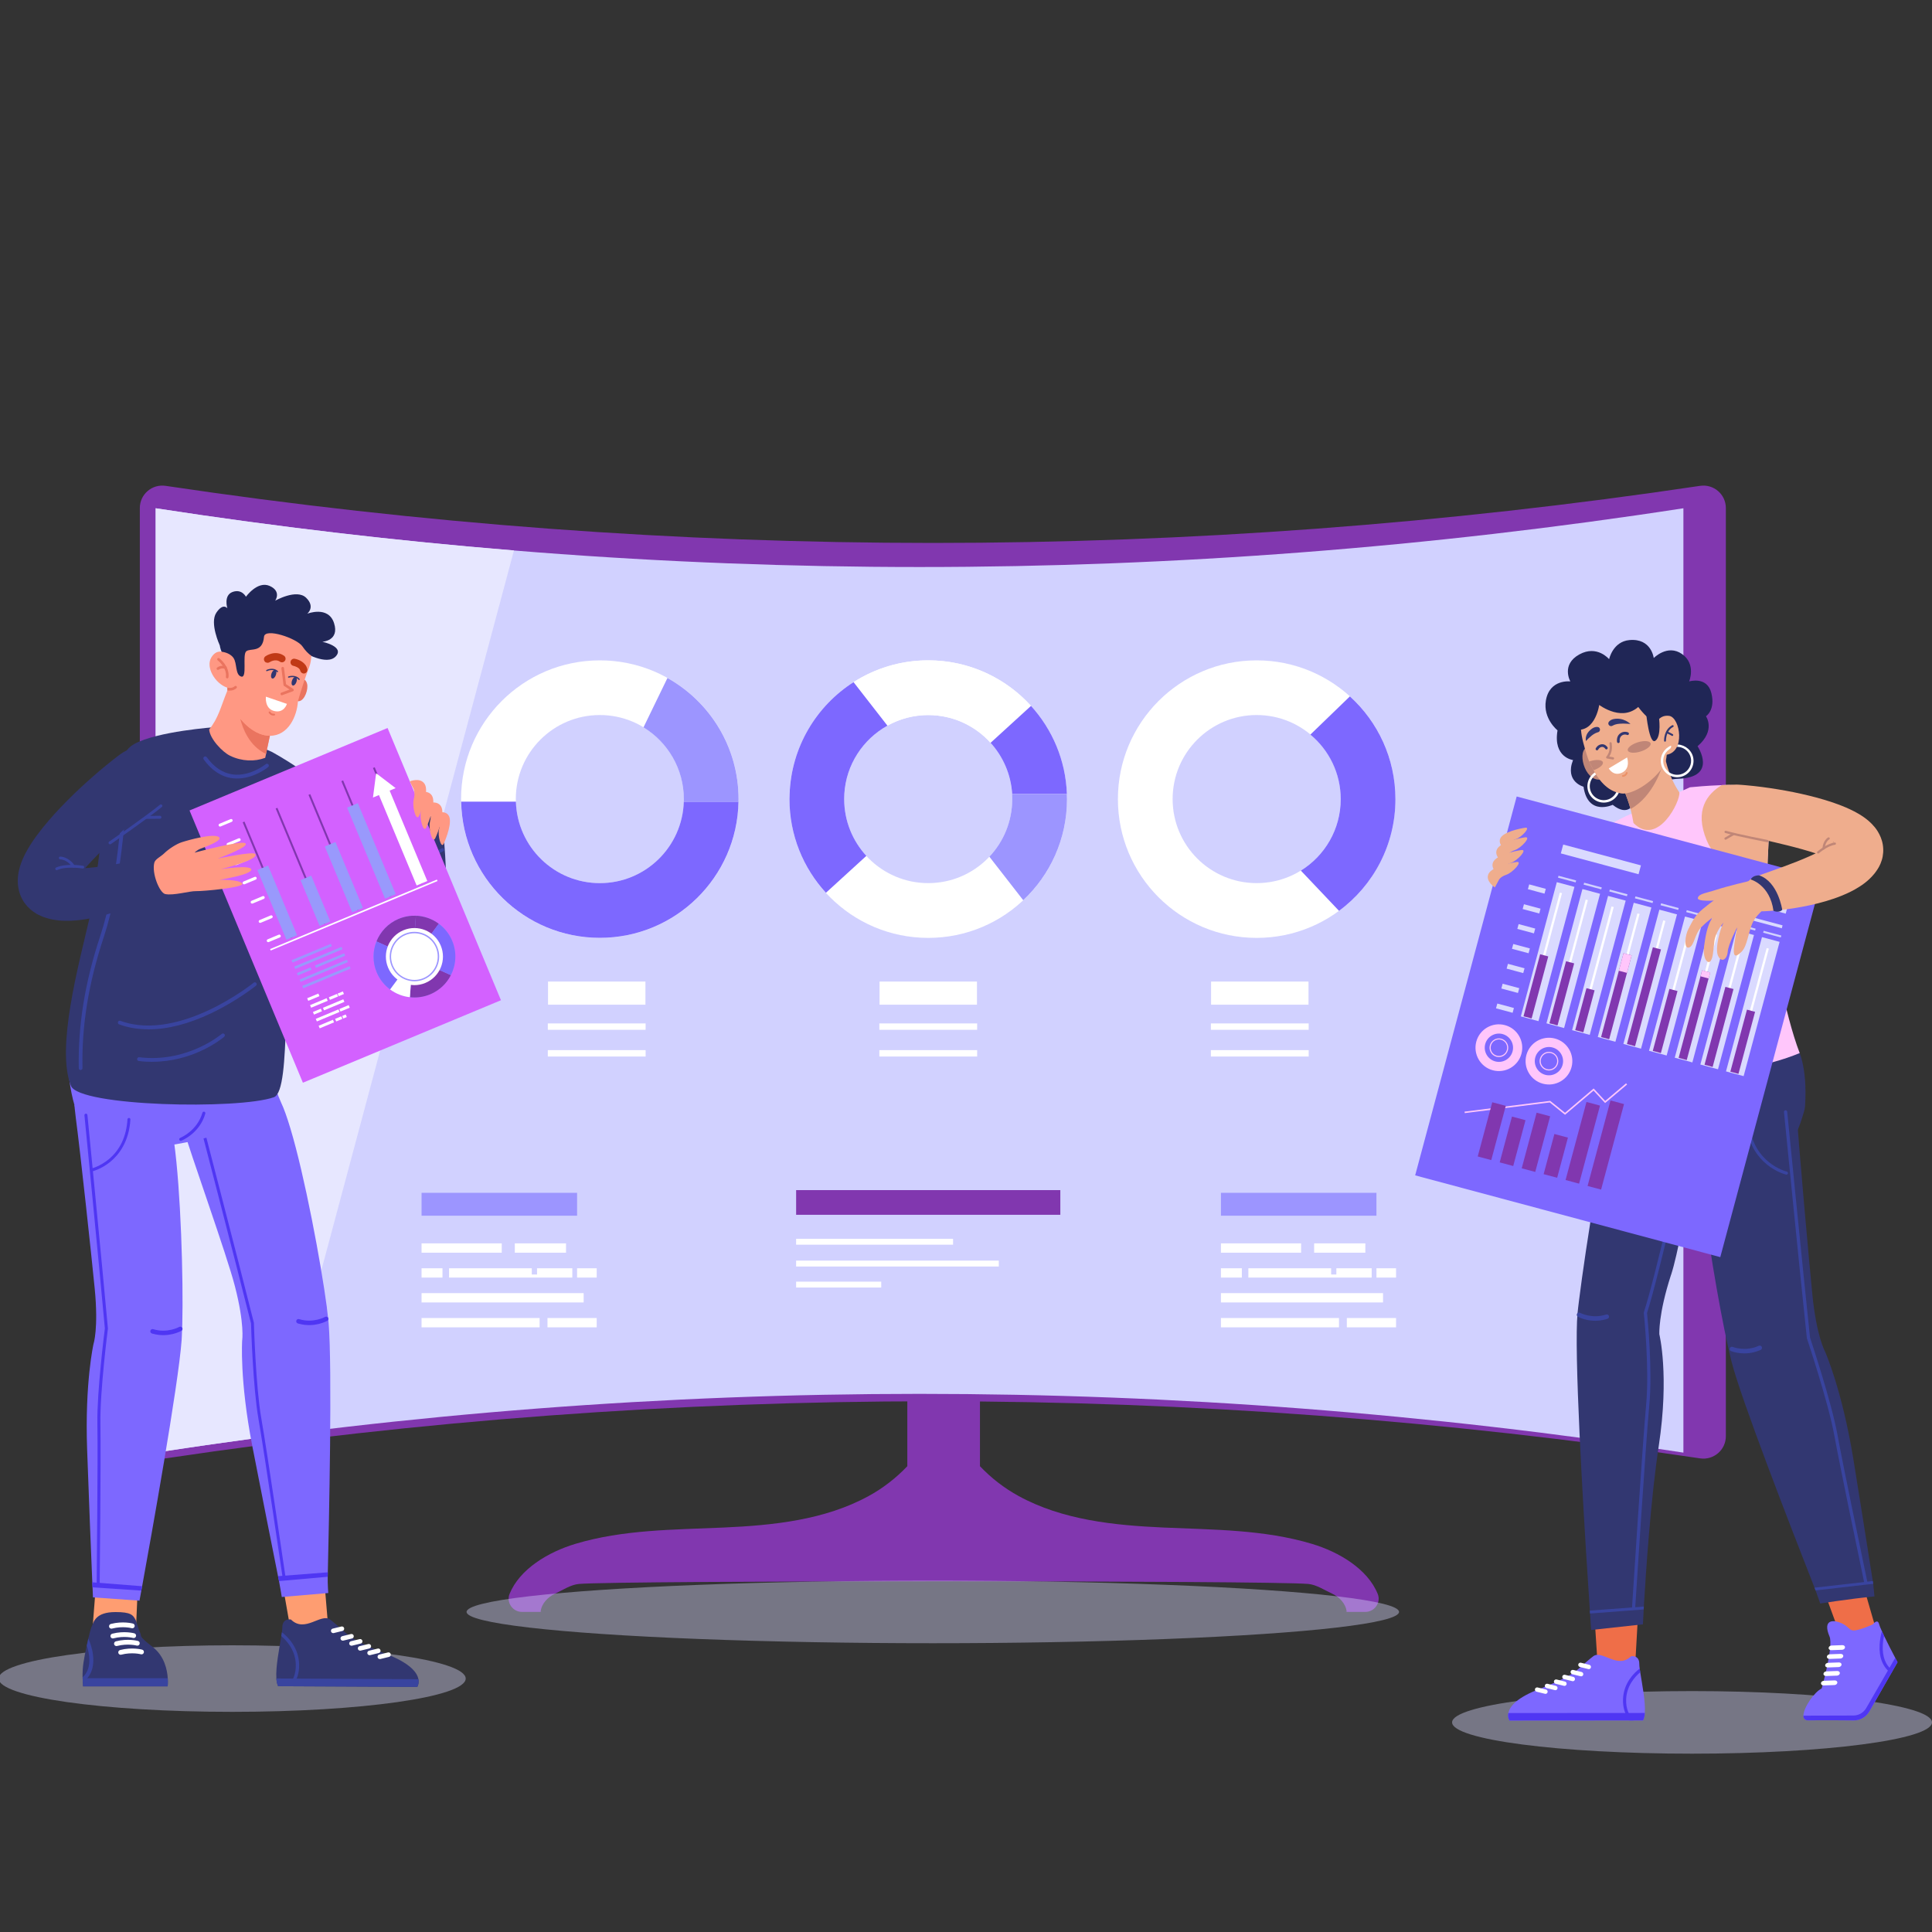 <?xml version="1.0" encoding="UTF-8"?>
<svg xmlns="http://www.w3.org/2000/svg" viewBox="0 0 400 400">
  <rect x="0" y="0" width="400" height="400" fill="#333333" stroke="none"/>
  <defs>
    <style>
      .cls-1 {
        fill: #e7e7ff;
      }

      .cls-2 {
        fill: #c08677;
      }

      .cls-3 {
        fill: #d361ff;
      }

      .cls-4 {
        fill: #c03916;
      }

      .cls-5 {
        fill: #ef6e48;
      }

      .cls-6 {
        fill: #ffc6fb;
      }

      .cls-7 {
        fill: #ff9883;
      }

      .cls-8 {
        fill: #fff;
      }

      .cls-9 {
        fill: #ea9067;
      }

      .cls-10 {
        fill: #ea745f;
      }

      .cls-11 {
        isolation: isolate;
      }

      .cls-12 {
        fill: #323771;
      }

      .cls-13 {
        fill: #d1d1ff;
      }

      .cls-14 {
        fill: #efad8d;
      }

      .cls-15 {
        fill: #8137af;
      }

      .cls-16 {
        fill: #9c95ff;
      }

      .cls-17 {
        fill: #fe9d71;
      }

      .cls-18, .cls-19 {
        fill: #dadaff;
      }

      .cls-20 {
        fill: #39449f;
      }

      .cls-19 {
        mix-blend-mode: multiply;
        opacity: .4;
      }

      .cls-21 {
        fill: #fae6dc;
      }

      .cls-22 {
        fill: #9999fc;
      }

      .cls-23 {
        fill: #202656;
      }

      .cls-24 {
        fill: #4f36f3;
      }

      .cls-25 {
        fill: #7d68ff;
      }
    </style>
  </defs>
  <g class="cls-11">
    <g id="Layer_1" data-name="Layer 1">
      <g>
        <path class="cls-8" d="M23.99,341.48l-.63-.08c2.49-20.06,12.15-54.23,19.6-73.56l.59.23c-7.44,19.29-17.07,53.39-19.56,73.41Z"/>
        <path class="cls-15" d="M282.67,333.73c1.92,0,3.3-1.94,2.57-3.73-2.09-5.15-8-8.68-13.62-10.36-9.89-2.97-20.39-2.92-30.7-3.38-10.32-.46-20.94-1.56-30-6.51-2.95-1.61-5.69-3.72-8.03-6.19v-62.07h-15.04v62.07c-2.34,2.47-5.08,4.58-8.03,6.19-9.06,4.95-19.69,6.05-30,6.51-10.32.46-20.81.41-30.7,3.38-5.62,1.69-11.53,5.22-13.62,10.36-.72,1.78.65,3.73,2.57,3.73,1.36,0,2.72,0,4.08,0l-.22-.04c.17-1.67,1.49-3.04,3.02-3.75,1.52-.71,3.23-1.86,4.91-2,8.23-.73,142.79-.73,151.02,0,1.67.15,3.38,1.3,4.91,2,1.52.71,2.85,2.08,3.02,3.75l-.22.04h4.08Z"/>
        <rect class="cls-15" x="191.57" y="282.75" width="8.69" height="26.68" rx="4.3" ry="4.3"/>
        <path class="cls-15" d="M351.98,301.94c-105.56-15.76-212.12-15.76-317.69,0-2.81.42-5.34-1.75-5.34-4.59V105.18c0-2.84,2.53-5.01,5.34-4.59,105.56,15.76,212.12,15.76,317.69,0,2.81-.42,5.34,1.75,5.34,4.59v192.17c0,2.84-2.53,5.01-5.34,4.59Z"/>
        <path class="cls-13" d="M348.53,300.75c-105.08-16.22-211.22-16.22-316.3,0V105.23c105.08,16.22,211.22,16.22,316.3,0v195.51Z"/>
        <path class="cls-1" d="M32.23,105.23v195.51c8.38-1.29,16.77-2.47,25.16-3.56l49.02-183.22c-24.77-2.02-49.51-4.92-74.19-8.73Z"/>
        <path class="cls-8" d="M124.19,136.72c-15.87,0-28.73,12.86-28.73,28.73s12.86,28.73,28.73,28.73,28.73-12.86,28.73-28.73-12.86-28.73-28.73-28.73ZM124.19,182.84c-9.61,0-17.4-7.79-17.4-17.4s7.79-17.4,17.4-17.4,17.4,7.79,17.4,17.4-7.79,17.4-17.4,17.4Z"/>
        <path class="cls-25" d="M124.19,182.84c-9.43,0-17.1-7.51-17.38-16.87h-11.33c.28,15.62,13.03,28.2,28.71,28.2s28.43-12.58,28.71-28.2h-11.33c-.28,9.36-7.95,16.87-17.38,16.87Z"/>
        <path class="cls-16" d="M138.19,140.37l-4.96,10.22c5,3.05,8.35,8.57,8.35,14.86,0,.18,0,.35-.01.53h11.33c0-.18.01-.35.01-.53,0-10.78-5.94-20.16-14.72-25.08Z"/>
        <path class="cls-8" d="M192.18,136.72c-15.87,0-28.73,12.86-28.73,28.73s12.86,28.73,28.73,28.73,28.73-12.86,28.73-28.73-12.86-28.73-28.73-28.73ZM192.18,182.84c-9.61,0-17.4-7.79-17.4-17.4s7.79-17.4,17.4-17.4,17.4,7.79,17.4,17.4-7.79,17.4-17.4,17.4Z"/>
        <path class="cls-8" d="M192.18,148.05c5.12,0,9.71,2.22,12.89,5.73l8.37-7.64c-5.25-5.79-12.83-9.43-21.27-9.43-5.69,0-11,1.66-15.46,4.52l7.02,9.02c2.5-1.39,5.37-2.2,8.44-2.2Z"/>
        <path class="cls-25" d="M220.89,164.39c-.25-7.02-3.03-13.39-7.43-18.24l-8.37,7.64c2.57,2.84,4.22,6.53,4.47,10.61h11.34Z"/>
        <path class="cls-25" d="M183.74,150.25l-7.02-9.02c-7.7,4.93-12.89,13.42-13.24,23.16-.01.35-.03.7-.03,1.05,0,7.48,2.86,14.29,7.55,19.4l8.37-7.64c-2.85-3.1-4.59-7.23-4.59-11.77,0-.35.01-.71.03-1.05.36-6.09,3.87-11.33,8.92-14.14Z"/>
        <path class="cls-16" d="M220.91,165.45c0-.35-.01-.7-.03-1.05h-11.34c.02.35.03.7.03,1.05,0,4.61-1.8,8.81-4.73,11.92l7.01,9.01c5.57-5.24,9.06-12.67,9.06-20.93Z"/>
        <path class="cls-8" d="M260.18,136.72c-15.87,0-28.73,12.86-28.73,28.73s12.86,28.73,28.73,28.73,28.73-12.86,28.73-28.73-12.86-28.73-28.73-28.73ZM260.18,182.84c-9.61,0-17.4-7.79-17.4-17.4s7.79-17.4,17.4-17.4,17.4,7.79,17.4,17.4-7.79,17.4-17.4,17.4Z"/>
        <path class="cls-25" d="M277.58,165.45c0,6.25-3.3,11.73-8.25,14.8l7.9,8.33c7.09-5.23,11.68-13.64,11.68-23.12,0-8.44-3.64-16.03-9.43-21.28l-8.18,7.91c3.84,3.19,6.28,8,6.28,13.38Z"/>
        <rect class="cls-16" x="87.28" y="246.96" width="32.2" height="4.74"/>
        <rect class="cls-8" x="87.28" y="257.43" width="16.6" height="1.93"/>
        <rect class="cls-8" x="106.59" y="257.43" width="10.6" height="1.93"/>
        <polygon class="cls-8" points="111.19 262.58 111.19 263.87 110.1 263.87 110.1 262.58 92.97 262.58 92.97 264.51 118.49 264.51 118.49 262.58 111.19 262.58"/>
        <rect class="cls-8" x="87.28" y="262.58" width="4.33" height="1.93"/>
        <rect class="cls-8" x="119.48" y="262.58" width="4.06" height="1.93"/>
        <rect class="cls-8" x="87.28" y="267.73" width="33.56" height="1.93"/>
        <rect class="cls-8" x="87.28" y="272.88" width="24.44" height="1.93"/>
        <rect class="cls-8" x="113.35" y="272.88" width="10.19" height="1.93"/>
        <rect class="cls-16" x="252.78" y="246.96" width="32.2" height="4.74"/>
        <rect class="cls-8" x="252.78" y="257.43" width="16.6" height="1.93"/>
        <rect class="cls-8" x="272.08" y="257.43" width="10.6" height="1.93"/>
        <polygon class="cls-8" points="276.68 262.58 276.68 263.87 275.6 263.87 275.6 262.58 258.46 262.58 258.46 264.51 283.99 264.51 283.99 262.58 276.68 262.58"/>
        <rect class="cls-8" x="252.78" y="262.58" width="4.33" height="1.93"/>
        <rect class="cls-8" x="284.98" y="262.58" width="4.06" height="1.93"/>
        <rect class="cls-8" x="252.78" y="267.73" width="33.56" height="1.93"/>
        <rect class="cls-8" x="252.78" y="272.88" width="24.44" height="1.93"/>
        <rect class="cls-8" x="278.85" y="272.88" width="10.19" height="1.93"/>
        <rect class="cls-8" x="113.46" y="203.22" width="20.17" height="4.79"/>
        <rect class="cls-8" x="113.42" y="211.89" width="20.25" height="1.32"/>
        <rect class="cls-8" x="113.42" y="217.42" width="20.25" height="1.32"/>
        <rect class="cls-8" x="182.1" y="203.22" width="20.17" height="4.79"/>
        <rect class="cls-8" x="182.06" y="211.89" width="20.25" height="1.32"/>
        <rect class="cls-8" x="182.06" y="217.42" width="20.25" height="1.32"/>
        <rect class="cls-8" x="250.74" y="203.22" width="20.17" height="4.79"/>
        <rect class="cls-8" x="250.7" y="211.89" width="20.25" height="1.32"/>
        <rect class="cls-8" x="250.7" y="217.42" width="20.25" height="1.32"/>
        <rect class="cls-15" x="164.83" y="246.4" width="54.7" height="5.11"/>
        <rect class="cls-8" x="164.83" y="256.48" width="32.49" height="1.22"/>
        <rect class="cls-8" x="164.83" y="261" width="41.96" height="1.22"/>
        <rect class="cls-8" x="164.83" y="265.35" width="17.62" height="1.22"/>
        <ellipse class="cls-19" cx="48.07" cy="347.53" rx="48.35" ry="6.89"/>
        <polygon class="cls-17" points="67.05 326.12 67.94 336.75 60.06 336.87 58.27 326.66 67.05 326.12"/>
        <path class="cls-12" d="M86.38,349.25l-28.79-.14c-.21-.39-.33-.94-.37-1.6-.17-2.44.63-6.32,1.02-8.77.05-.29.09-.55.12-.79.06-.41.09-.75.09-1,0-2,1.78-1.65,1.78-1.65,2.9,2.87,6.22-1.4,8.14.02,0,0,.83.6,3.1,2.67,2.27,2.07,6.16,3.44,9.46,4.84,4.26,1.81,5.47,3.6,5.7,4.83.18.97-.24,1.6-.24,1.6Z"/>
        <path class="cls-20" d="M86.38,349.25l-28.79-.14c-.21-.39-.33-.94-.37-1.6l29.4.15c.18.97-.24,1.6-.24,1.6Z"/>
        <path class="cls-20" d="M60.53,349.12h-.86c.86-.98,1.66-2.47,1.57-4.61-.12-2.85-1.82-4.77-3-5.78.05-.29.09-.55.12-.79,1.27.98,3.42,3.13,3.57,6.54.09,2.04-.59,3.56-1.4,4.64Z"/>
        <path class="cls-8" d="M70.97,339.68c-.21,0-.41-.15-.46-.36-.06-.25.09-.51.35-.57l1.8-.44c.25-.06.51.09.57.35.06.25-.09.51-.35.57l-1.8.44s-.08.01-.11.01Z"/>
        <path class="cls-8" d="M68.99,338.12c-.21,0-.41-.15-.46-.36-.06-.25.09-.51.35-.57l1.8-.44c.25-.06.51.09.57.35.06.25-.09.51-.35.57l-1.8.44s-.08.01-.11.01Z"/>
        <path class="cls-8" d="M72.77,340.73c-.21,0-.41-.15-.46-.36-.06-.25.09-.51.35-.57l1.8-.44c.25-.06.51.09.57.35.06.25-.09.51-.35.57l-1.8.44s-.08.01-.11.01Z"/>
        <path class="cls-8" d="M74.56,341.75c-.21,0-.41-.15-.46-.36-.06-.25.09-.51.35-.57l1.8-.44c.25-.06.51.09.57.35.06.25-.09.51-.35.57l-1.8.44s-.08.01-.11.01Z"/>
        <path class="cls-8" d="M76.52,342.69c-.21,0-.41-.15-.46-.36-.06-.25.09-.51.35-.57l1.8-.44c.25-.06.51.09.57.35.06.25-.09.51-.35.57l-1.8.44s-.08.01-.11.01Z"/>
        <path class="cls-8" d="M78.64,343.49c-.21,0-.41-.15-.46-.36-.06-.25.09-.51.35-.57l1.8-.44c.25-.06.51.09.57.35.06.25-.09.51-.35.57l-1.8.44s-.08.01-.11.01Z"/>
        <path class="cls-25" d="M67.67,270.72c.12.94.22,1.79.3,2.54.02.19.04.39.06.6.79,9.34.08,41.58-.16,51.66-.01.34-.02.65-.02.93-.04,1.34.11,3.37.11,3.37l-9.62.82s-.32-1.99-.57-3.29c-.07-.31-.13-.65-.21-1.02-1.07-5.37-3.37-16.89-5.33-26.98-2.66-13.71-2.09-21.86-2.09-21.86,0,0,.54-3.27-1.51-11.21-1.7-6.59-8.99-26.79-11.04-33.75-.41-1.4.99-2.93.99-2.93,0,0,13.37-9.22,17.88-5.11.35.32,1.54,3.38,1.76,3.83.55,1.14,1.21,3,1.91,5.33,2.92,9.68,6.31,27.7,7.55,37.07Z"/>
        <path class="cls-24" d="M61.88,274.06c3.22.89,5.78-.55,5.89-.61.22-.13.3-.41.17-.63-.13-.22-.41-.3-.63-.17-.03.02-2.46,1.36-5.38.46-.25-.08-.5.06-.58.31-.08.25.06.5.31.58.07.02.15.04.22.07Z"/>
        <path class="cls-24" d="M58.87,326.91s0,0,0,0c-.17.02-.33-.09-.35-.26-.04-.25-3.72-25.44-5.03-33.01-1.11-6.38-1.5-18.89-1.52-19.64-3.01-12.01-10.96-42.63-11.04-42.94-.04-.17.06-.34.22-.38.17-.04.34.06.38.22.08.31,8.04,30.99,11.04,42.98,0,.02,0,.04,0,.07,0,.13.38,13.09,1.51,19.58,1.32,7.57,5,32.77,5.04,33.02.02.17-.09.33-.26.35Z"/>
        <polygon class="cls-17" points="28.54 328.23 28.16 337.09 19.15 337.26 19.8 328.93 28.54 328.23"/>
        <path class="cls-12" d="M17.11,347.26c0,.07,0,.14,0,.2,0,.31.02.59.03.83.03.53.07.85.07.85h17.5s.09-.68.02-1.68c-.11-1.79-.71-4.61-3.13-6.48-3.31-2.56-2.03-2.02-2.71-3.19-.08-.13-.67-2.11-.74-2.25-.57-1.21-1.09-1.78-4.23-1.78-4.16,0-4.52,2.02-4.97,3.08-.18.44-.43,1.37-.69,2.47-.1.44-.21.91-.31,1.4-.26,1.21-.5,2.46-.66,3.47-.17,1.08-.21,2.18-.2,3.08Z"/>
        <path class="cls-20" d="M17.11,347.26c0,.07,0,.14,0,.2,0,.31.02.59.03.83.85-.6,1.46-1.39,1.82-2.36,1.08-2.95-.58-6.49-.65-6.64l-.03.02c-.1.44-.21.91-.31,1.4.39,1.2.85,3.23.22,4.94-.23.62-.59,1.16-1.07,1.61Z"/>
        <path class="cls-20" d="M17.11,347.46c.02,1,.1,1.68.1,1.68h17.5s.09-.68.02-1.68h-17.62Z"/>
        <path class="cls-8" d="M23.36,339.22s.08,0,.13-.02c2.23-.58,4.04-.09,4.06-.08.27.07.54-.08.61-.35.07-.27-.08-.54-.35-.61-.08-.02-2.09-.56-4.57.08-.27.07-.43.34-.36.61.06.22.26.37.48.37Z"/>
        <path class="cls-8" d="M23.07,337.2s.08,0,.13-.02c2.23-.58,4.04-.09,4.06-.08.27.07.54-.08.61-.35.07-.27-.08-.54-.35-.61-.08-.02-2.09-.56-4.57.08-.27.07-.43.34-.36.61.06.22.26.37.48.37Z"/>
        <path class="cls-8" d="M24.11,340.8s.08,0,.13-.02c2.21-.57,4.04-.09,4.06-.08.27.07.54-.08.61-.35.07-.27-.08-.54-.35-.61-.08-.02-2.09-.56-4.57.08-.27.07-.43.34-.36.61.06.22.26.37.48.37Z"/>
        <path class="cls-8" d="M24.98,342.6s.08,0,.13-.02c2.21-.57,4.04-.09,4.06-.08.27.07.54-.08.61-.35.07-.27-.08-.54-.35-.61-.08-.02-2.09-.56-4.57.08-.27.07-.43.34-.36.61.06.22.26.37.48.37Z"/>
        <path class="cls-25" d="M40.32,236.14c-.5.11-1,.22-1.5.32-6.43,1.3-13.17,1.83-17.89.83-2.33-.49-3.82-3.02-4.77-5.84-.26-.77-.44-1.57-.66-2.34-2.25-7.65-1.1-13.98-1.1-13.98l37.45-.62s1.16,1.88,2.44,4.34c.93,1.78,1.92,3.86,2.6,5.73,0,0,0,0,0,0,.4,1.12.69,2.18.77,3.05.28,2.79-7.99,6.42-17.34,8.5Z"/>
        <path class="cls-25" d="M37.74,274.25c-.03.95-.06,1.8-.1,2.55-.01.19-.02.39-.03.6-.67,9.35-6.37,41.09-8.18,51.01-.06.33-.12.64-.17.92-.24,1.32-.38,2.07-.38,2.07l-9.63-.68s-.03-.75-.09-2.07c-.02-.32-.03-.67-.05-1.04-.23-5.47-.71-17.2-1.07-27.48-.5-13.96,1.33-21.92,1.33-21.92,0,0,1.04-3.14.25-11.31-.66-6.77-2.98-28.31-3.93-35.49-.19-1.45-.28-2.6-.28-2.6,0,0,15.09-3.95,18.9.81.3.37.53.8.67,1.28.37,1.21.73,3.15,1.06,5.56,1.39,10.02,1.94,28.34,1.7,37.8Z"/>
        <path class="cls-24" d="M31.67,276.14c3.22.89,5.78-.55,5.89-.61.22-.13.3-.41.17-.63-.13-.22-.41-.3-.63-.17-.03.02-2.46,1.36-5.38.46-.25-.08-.5.06-.58.31-.08.25.06.5.31.58.07.02.15.04.22.07Z"/>
        <path class="cls-24" d="M29.42,328.41c-.06.33-.12.63-.17.91l-10.1-.68c-.01-.32-.03-.66-.04-1.04l10.32.81Z"/>
        <path class="cls-24" d="M19.02,242.53c-.14,0-.26-.1-.3-.24-.04-.16.06-.33.23-.37.03,0,1.76-.43,3.53-1.88,2.37-1.95,3.69-4.74,3.91-8.29.01-.17.16-.3.32-.29.17.01.3.15.29.32-.29,4.66-2.42,7.33-4.15,8.75-1.88,1.54-3.68,1.97-3.76,1.99-.02,0-.05,0-.07,0Z"/>
        <path class="cls-24" d="M20.32,328.39h0c-.17,0-.31-.14-.31-.32,0-.26.28-25.71.15-33.39-.11-6.47,1.45-18.89,1.55-19.64-1.11-12.33-4.2-43.82-4.23-44.13-.02-.17.11-.32.28-.34.17-.02.32.11.34.28.03.32,3.13,31.86,4.24,44.17,0,.02,0,.05,0,.07-.02.13-1.66,12.99-1.55,19.58.13,7.68-.15,33.15-.15,33.4,0,.17-.14.31-.31.31Z"/>
        <path class="cls-24" d="M67.87,325.52c0,.33-.02.64-.02.93l-10.09.9c-.06-.31-.13-.65-.2-1.02l10.32-.8Z"/>
        <path class="cls-24" d="M37.38,236.19c-.11-.01-.21-.09-.26-.2-.06-.16.02-.34.18-.4.05-.02,3.52-1.43,4.61-5.21.05-.17.22-.26.39-.21.17.05.26.22.21.39-1.18,4.1-4.83,5.56-4.99,5.62-.05.02-.1.02-.15.02Z"/>
        <path class="cls-12" d="M44.57,150.54s-12.04.85-16.82,3.52c-6.47,3.61-6.93,26.13-9.18,35.85-2.24,9.72-7.02,27.04-3.88,34.91,1.7,4.27,34.72,4.94,42.01,2.35,3.85-1.36,1.33-27.6,4.68-38.5,3.35-10.9,7.01-18.18,6.5-23.05-.41-3.96-11.64-9.97-11.64-9.97l-11.67-5.11Z"/>
        <path class="cls-20" d="M16.69,221.54c-.21,0-.38-.17-.38-.37-.18-8.87,1.27-17.84,4.46-27.43,3.61-10.85,4.56-27.26,4.57-27.43.01-.21.19-.37.4-.36.21.01.37.19.36.4,0,.17-.97,16.68-4.6,27.62-3.16,9.51-4.61,18.39-4.42,27.17,0,.21-.16.39-.37.39,0,0,0,0,0,0Z"/>
        <path class="cls-20" d="M30.72,213.12c3.91,0,8.27-1.1,12.9-3.29,5.41-2.56,9.35-5.73,9.39-5.76.17-.14.19-.38.06-.55-.14-.17-.38-.19-.55-.06-.04.03-3.91,3.15-9.25,5.66-4.89,2.3-12.03,4.56-18.34,2.23-.2-.08-.43.03-.5.23-.08.2.03.43.23.5,1.86.69,3.89,1.03,6.06,1.03Z"/>
        <path class="cls-20" d="M31.51,219.83c4.16,0,7.64-1.13,9.97-2.19,3.08-1.39,4.87-2.93,4.94-2.99.16-.14.18-.39.04-.55-.14-.16-.39-.18-.55-.04-.07.06-7.12,6.05-17.08,4.83-.21-.03-.41.13-.44.34-.03.22.13.41.34.44.95.12,1.88.17,2.78.17Z"/>
        <path class="cls-20" d="M49.11,161.18c3.49,0,6.29-2.26,6.41-2.37.17-.14.19-.39.05-.55-.14-.17-.39-.19-.55-.05-.05.04-3.23,2.6-6.82,2.13-2.05-.27-3.87-1.47-5.39-3.57-.13-.18-.37-.21-.55-.09-.18.13-.21.37-.09.55,1.66,2.29,3.65,3.59,5.93,3.89.34.04.67.06,1,.06Z"/>
        <path class="cls-10" d="M62.56,140.45s1.04.22,1.08,1.59c.04,1.37-.91,3.54-2.24,3.09-1.33-.44,1.16-4.69,1.16-4.69Z"/>
        <path class="cls-23" d="M45.5,133.61s-2.14-4.6-.72-6.74c1.43-2.14,2.29-.93,2.29-.93,0,0-.84-2.68,1.08-3.38s2.77.99,2.77.99c0,0,2.39-3.36,4.91-2.24,2.52,1.13,1.14,3.06,1.14,3.06,0,0,4.44-2.53,6.41-.61,1.97,1.92.23,3.3.23,3.3,0,0,4.37-1.72,5.55,1.95,1.18,3.66-2.42,3.86-2.42,3.86,0,0,4.65.98,2.78,3.02-1.87,2.04-6.72-.92-6.72-.92,0,0-14.68-3.56-17.31-1.36Z"/>
        <path class="cls-7" d="M43.3,151.03c.17,1.99,2.79,4.7,4.35,5.45,2.43,1.16,5.07,1.24,7.26.42l.81-3.79.17-.77.32-1.47-7.95-7.98-.46-.46-.31-.31-.19.31-.22.35v.17c-1.43,3.54-1.86,5.72-3.78,8.09Z"/>
        <path class="cls-10" d="M55.08,156.1c-3.51-1.66-4.85-5.33-5.34-7.31,1.51,1.85,3.49,3.27,5.51,3.5.22.02.43.04.63.03l-.81,3.77Z"/>
        <path class="cls-7" d="M55.89,152.33c-.21,0-.42-.01-.64-.04-3.95-.44-7.77-5.45-8.16-9.35,0-.06-.01-.11-.01-.17,0-.13-.02-.26-.02-.39-.02,0-.04-.01-.05-.02h0c-2.47-.84-4.49-4.21-3.26-6.24.66-1.1,1.47-1.3,2.15-1.19-.07-1.15-.06-2.26.1-3.19.64-3.72,4.51-8.34,11.34-5.46,6.83,2.88,7.95,8.57,6.64,11.95-.75,1.93-1.39,3.91-1.8,5.26-.14.45-.25.83-.33,1.12-.1.35-.16.56-.16.56-.2,3.14-2.01,7.17-5.81,7.17Z"/>
        <path class="cls-8" d="M55.05,144.24s-.31,2.47,1.73,2.97,2.62-1.48,2.62-1.48l-4.35-1.49Z"/>
        <path class="cls-10" d="M56.2,148.06c-.39-.15-.55-.47-.56-.49-.05-.09,0-.21.08-.25.09-.05.21,0,.25.08.01.02.23.42.77.36.1-.01.2.06.21.17.01.1-.06.2-.17.21-.24.02-.43-.01-.59-.07Z"/>
        <path class="cls-4" d="M55.05,137.15c-.11-.05-.2-.13-.27-.24-.24-.34-.15-.81.19-1.04.08-.06,2-1.37,3.83-.11.34.24.43.7.19,1.04-.24.34-.7.43-1.04.19-.98-.67-2.1.1-2.11.1-.24.16-.53.17-.77.05Z"/>
        <path class="cls-4" d="M62.55,139.35c-.19-.1-.34-.28-.39-.51-.13-.62-1.13-.93-1.4-.98-.41-.07-.68-.47-.6-.87.07-.41.47-.68.87-.6.83.15,2.31.77,2.59,2.15.08.41-.18.8-.58.89-.18.04-.35,0-.5-.07Z"/>
        <path class="cls-12" d="M61.37,141.21c-.17.49-.52.8-.77.71-.25-.09-.32-.56-.14-1.04.17-.49.52-.8.77-.71.25.09.32.56.14,1.04Z"/>
        <path class="cls-12" d="M59.68,140.29s-.04-.04-.05-.07c-.03-.07.01-.15.08-.17.06-.02,1.47-.5,2.32.52.05.06.04.14-.02.19-.06.05-.14.04-.19-.02-.73-.88-2-.44-2.01-.44-.04.02-.09,0-.12-.02Z"/>
        <path class="cls-23" d="M45.9,134.94s1.62.13,2.42,1.25c.81,1.12.33,3.53,1.63,3.89,1.3.36.18-4.49,1.03-5.23.84-.74,3.38.42,3.68-3.01.17-1.94,6.84.33,7.95,1.98,1.11,1.64,2.85,3.15,2.94.99.09-2.15-3.9-8.6-8.2-9.49-4.3-.88-8.94-.73-10.86,3.38-1.91,4.11-.59,6.23-.59,6.23Z"/>
        <path class="cls-10" d="M48.95,142.49c-.22.19-.46.31-.69.39-.43.14-.85.11-1.16.06,0-.06-.01-.11-.01-.17-.01-.13-.02-.26-.02-.39-.02,0-.04-.01-.05-.02.08.02.18.04.29.05.15.02.32.03.5,0,.27-.03.55-.13.79-.34.11-.1.29-.09.38.03.1.11.09.29-.03.38Z"/>
        <path class="cls-10" d="M46.92,140.42c-.1-.05-.16-.16-.15-.28.24-1.92-1.67-3.4-1.69-3.42-.12-.09-.14-.26-.05-.38.09-.12.26-.14.38-.05.09.07,2.17,1.68,1.9,3.92-.02.15-.15.26-.3.24-.03,0-.06-.01-.09-.03Z"/>
        <path class="cls-10" d="M44.99,138.68s-.06-.04-.08-.07c-.1-.11-.08-.29.03-.38.03-.03.78-.65,1.82-.27.14.05.21.21.16.35-.05.14-.21.21-.35.16-.74-.27-1.27.17-1.27.17-.09.07-.21.08-.3.04Z"/>
        <path class="cls-10" d="M58.22,143.9c-.06-.03-.11-.08-.13-.15-.05-.14.02-.3.16-.35l1.71-.63-1.14-.75c-.07-.04-.11-.11-.12-.19l-.44-3.45c-.02-.15.09-.29.24-.3.15-.02.29.09.3.24l.42,3.33,1.49.98c.09.06.13.16.12.26-.01.1-.08.19-.18.22l-2.22.82c-.07.03-.15.02-.22-.01Z"/>
        <path class="cls-12" d="M57.12,139.76c-.17.49-.52.81-.77.71-.25-.09-.32-.56-.14-1.04.17-.49.52-.8.77-.71.25.09.32.56.14,1.04Z"/>
        <path class="cls-12" d="M55.17,138.95s-.05-.03-.06-.06c-.03-.07,0-.15.06-.18.06-.03,1.39-.68,2.36.23.05.05.06.14,0,.19-.05.05-.14.06-.19,0-.84-.78-2.04-.19-2.05-.18-.04.02-.09.02-.12,0Z"/>
        <path class="cls-12" d="M55.92,168.73l.16.58.15.52.31,1.03c.21.68.43,1.35.65,2.02.44,1.34.93,2.66,1.43,3.97.5,1.32,1.05,2.62,1.62,3.92.58,1.3,1.17,2.6,1.83,3.88,1.31,2.56,2.75,5.12,4.52,7.6.88,1.24,1.83,2.48,2.9,3.68.26.3.55.6.82.9.14.15.29.3.44.44l.22.22.23.22c.6.58,1.25,1.16,1.94,1.71,1.39,1.1,2.98,2.14,4.86,2.94.94.4,1.94.74,3.01.97l.2.04h.05s.14.04.14.04c.12.02.23.04.35.06.23.03.47.06.71.07.24.01.51,0,.76,0,.26-.01.51-.03.76-.07.25-.04.51-.09.76-.16.13-.03.25-.07.37-.1.11-.04.23-.08.34-.12.23-.09.45-.18.67-.28.05-.03.11-.05.16-.08l.14-.08c.09-.05.19-.1.28-.16.18-.11.36-.22.54-.34.15-.11.29-.22.43-.33l.21-.18.1-.09.05-.04.04-.04c.11-.11.22-.21.33-.32l.16-.17.08-.08s.05-.06.07-.08c.17-.2.33-.4.48-.6.55-.76.86-1.39,1.13-1.96l.18-.42c.06-.14.1-.26.15-.39.1-.27.18-.5.26-.75.3-.95.49-1.79.65-2.6.31-1.61.47-3.09.59-4.55.23-2.9.26-5.68.19-8.44-.03-1.38-.1-2.75-.18-4.12-.04-.68-.1-1.37-.15-2.05-.03-.34-.06-.69-.09-1.03l-.05-.52-.06-.54c-.3-2.79-2.81-4.81-5.6-4.51-2.47.27-4.33,2.26-4.52,4.64v.12s-.32,3.81-.32,3.81c-.1,1.28-.22,2.56-.33,3.83-.25,2.53-.52,5.05-.89,7.42-.19,1.17-.4,2.32-.66,3.3-.12.48-.26.93-.38,1.23-.03.06-.06.15-.08.19-.01.02-.02.05-.03.07,0,.01-.02.02-.02.04-.02.02-.02-.02.14-.24.05-.08.11-.15.17-.22,0,0,.02-.02.03-.03l.03-.04.07-.08c.05-.05.1-.1.15-.15l.02-.02.03-.03.05-.05s.07-.07.11-.1c.08-.06.16-.12.24-.18.1-.08.21-.15.33-.22.06-.03.11-.07.17-.1l.19-.1c.14-.07.29-.13.44-.19.07-.03.15-.05.23-.07.08-.03.17-.05.25-.08.17-.05.34-.08.52-.1.17-.02.34-.05.52-.06.17-.01.35,0,.51,0,.15,0,.31.02.46.04.08.01.15.02.23.04h.06s.02.02.02.02h-.01s-.04-.02-.04-.02c-.23-.06-.48-.16-.75-.29-.55-.26-1.19-.69-1.86-1.25-.33-.29-.67-.59-1.01-.95l-.13-.13-.13-.14-.26-.27c-.17-.19-.34-.37-.51-.57-.68-.78-1.34-1.66-1.98-2.59-.32-.47-.63-.94-.94-1.43-.31-.49-.61-.99-.91-1.5-.6-1.02-1.17-2.07-1.72-3.15-.55-1.08-1.09-2.17-1.61-3.29-.26-.56-.51-1.12-.76-1.69-.25-.57-.5-1.14-.74-1.71-.48-1.14-.94-2.3-1.39-3.46-.23-.58-.44-1.16-.66-1.74l-.31-.86-.28-.79-.08-.21c-1.16-3.25-4.74-4.95-7.99-3.79-3.1,1.11-4.77,4.42-3.93,7.54Z"/>
        <path class="cls-20" d="M63.78,186.87s-.07,0-.1,0c-.21-.03-.35-.22-.33-.43.02-.14,1.94-14.07,2.79-18,.04-.21.25-.34.45-.29.21.04.34.25.29.45-.85,3.9-2.76,17.8-2.78,17.94-.02.17-.16.31-.33.33Z"/>
        <path class="cls-20" d="M86.69,177.95c.47-.04.95-.12,1.44-.24,2.04-.48,3.57-1.43,3.64-1.47.16-.1.21-.32.11-.48-.1-.16-.32-.21-.48-.11-.06.04-5.91,3.61-9.53.06-.14-.14-.36-.13-.5,0-.14.14-.13.36,0,.5,1.37,1.34,3.19,1.94,5.32,1.74Z"/>
        <path class="cls-20" d="M78.15,194.14c.19-.02.33-.18.32-.37-.15-2.38,1.57-5.02,1.59-5.05.11-.16.06-.38-.1-.49-.16-.11-.38-.06-.49.1-.08.12-1.86,2.87-1.7,5.48.01.19.18.34.37.33,0,0,0,0,0,0Z"/>
        <path class="cls-20" d="M75.71,191.32c.09,0,.18-.05.24-.13h0s1.17-1.38,3.51-1.73c.19-.03.32-.21.3-.4s-.2-.32-.4-.3c-2.63.39-3.9,1.91-3.95,1.98-.12.15-.1.37.05.49.07.06.17.09.25.08Z"/>
        <rect class="cls-3" x="49.27" y="156.91" width="44.42" height="61.06" transform="translate(-66.57 41.89) rotate(-22.61)"/>
        <path class="cls-16" d="M93.61,194.78c1.8,4.31-.23,9.27-4.55,11.07s-9.27-.23-11.07-4.55c-1.8-4.31.23-9.27,4.55-11.07,4.31-1.8,9.27.23,11.07,4.55Z"/>
        <path class="cls-15" d="M82.51,190.25c-2.17.92-3.76,2.64-4.57,4.67l7.53,3.41.64-8.74c-1.2-.04-2.42.17-3.59.66Z"/>
        <path class="cls-15" d="M90.85,191.25c-1.37-1.01-3.03-1.6-4.74-1.66l-.64,8.74.11.05,5.27-7.12Z"/>
        <path class="cls-25" d="M77.94,194.92c-.79,1.99-.84,4.29.06,6.42.61,1.45,1.59,2.64,2.77,3.52l4.67-6.32.02-.22-7.53-3.41Z"/>
        <polygon class="cls-16" points="85.46 198.32 85.45 198.54 85.57 198.37 85.46 198.32"/>
        <path class="cls-15" d="M93.34,201.89l-7.77-3.52-.12.17-.58,7.92c1.39.16,2.84-.03,4.23-.61,1.91-.81,3.38-2.24,4.25-3.96Z"/>
        <path class="cls-8" d="M80.77,204.86c1.2.88,2.61,1.44,4.09,1.6l.58-7.92-4.67,6.32Z"/>
        <path class="cls-25" d="M90.85,191.25l-5.27,7.12,7.77,3.52c1.09-2.15,1.27-4.74.26-7.13-.61-1.45-1.58-2.63-2.76-3.51Z"/>
        <path class="cls-8" d="M91.25,195.77c1.26,3.01-.16,6.47-3.17,7.73-3.01,1.26-6.47-.16-7.73-3.17-1.26-3.01.16-6.47,3.17-7.73s6.47.16,7.73,3.17Z"/>
        <path class="cls-16" d="M87.78,202.77c-2.61,1.09-5.61-.15-6.7-2.75-1.09-2.61.15-5.61,2.75-6.7,2.61-1.09,5.61.15,6.7,2.75,1.09,2.61-.15,5.61-2.75,6.7ZM83.94,193.59c-2.46,1.03-3.62,3.86-2.6,6.32,1.03,2.46,3.86,3.62,6.32,2.6,2.46-1.03,3.62-3.86,2.6-6.32-1.03-2.46-3.86-3.62-6.32-2.6Z"/>
        <rect class="cls-8" x="63.61" y="206.17" width="2.51" height=".58" transform="translate(-74.56 40.95) rotate(-22.67)"/>
        <rect class="cls-8" x="64.16" y="207.36" width="3.72" height=".58" transform="translate(-74.93 41.49) rotate(-22.67)"/>
        <rect class="cls-8" x="68.13" y="206.1" width="1.83" height=".58" transform="translate(-74.22 42.56) rotate(-22.67)"/>
        <rect class="cls-8" x="69.98" y="205.46" width="1.17" height=".58" transform="translate(-73.86 43.1) rotate(-22.67)"/>
        <rect class="cls-8" x="64.83" y="209.16" width="1.78" height=".58" transform="translate(-75.65 41.51) rotate(-22.67)"/>
        <rect class="cls-8" x="66.8" y="207.75" width="4.57" height=".58" transform="translate(-74.85 42.7) rotate(-22.67)"/>
        <rect class="cls-8" x="70.29" y="208.48" width="2.09" height=".58" transform="translate(-74.95 43.62) rotate(-22.67)"/>
        <rect class="cls-8" x="65.3" y="209.94" width="5.08" height=".58" transform="translate(-75.79 42.39) rotate(-22.67)"/>
        <rect class="cls-8" x="65.96" y="211.73" width="3.21" height=".58" transform="translate(-76.5 42.42) rotate(-22.67)"/>
        <rect class="cls-8" x="69.45" y="210.65" width="1.38" height=".58" transform="translate(-75.89 43.34) rotate(-22.67)"/>
        <rect class="cls-8" x="70.93" y="210.16" width=".8" height=".58" transform="translate(-75.61 43.76) rotate(-22.67)"/>
        <rect class="cls-16" x="60.12" y="197.08" width="8.82" height=".54" transform="translate(-70.91 39.98) rotate(-22.61)"/>
        <rect class="cls-22" x="60.61" y="198.06" width="10.61" height=".54" transform="translate(-71.18 40.58) rotate(-22.61)"/>
        <rect class="cls-22" x="65.06" y="198.61" width="6.55" height=".54" transform="translate(-71.21 41.56) rotate(-22.61)"/>
        <rect class="cls-22" x="61.45" y="200.84" width="3.09" height=".54" transform="translate(-72.48 39.68) rotate(-22.61)"/>
        <rect class="cls-22" x="61.72" y="200.73" width="10.61" height=".54" transform="translate(-72.12 41.21) rotate(-22.61)"/>
        <rect class="cls-22" x="62.27" y="202.06" width="10.61" height=".54" transform="translate(-72.59 41.53) rotate(-22.61)"/>
        <rect class="cls-15" x="55.22" y="169.17" width=".4" height="25.93" transform="translate(-65.77 35.31) rotate(-22.61)"/>
        <rect class="cls-15" x="62.03" y="166.33" width=".4" height="25.93" transform="translate(-64.14 37.7) rotate(-22.61)"/>
        <rect class="cls-15" x="68.83" y="163.5" width=".4" height="25.93" transform="translate(-62.53 40.1) rotate(-22.61)"/>
        <rect class="cls-15" x="75.64" y="160.66" width=".4" height="25.93" transform="translate(-60.92 42.5) rotate(-22.61)"/>
        <rect class="cls-15" x="82.18" y="157.94" width=".4" height="25.93" transform="translate(-59.37 44.8) rotate(-22.61)"/>
        <rect class="cls-22" x="56.2" y="179.07" width="2.4" height="15.63" transform="translate(-67.44 36.43) rotate(-22.61)"/>
        <rect class="cls-22" x="64.1" y="181.36" width="2.4" height="10.27" transform="translate(-66.68 39.44) rotate(-22.61)"/>
        <rect class="cls-22" x="69.99" y="174.22" width="2.4" height="14.77" transform="translate(-64.35 41.33) rotate(-22.61)"/>
        <rect class="cls-22" x="75.7" y="165.97" width="2.4" height="20.4" transform="translate(-61.82 43.1) rotate(-22.61)"/>
        <rect class="cls-8" x="54.55" y="189.29" width="37.41" height=".33" transform="translate(-67.21 42.72) rotate(-22.61)"/>
        <polygon class="cls-8" points="81.91 163.17 77.87 160.09 77.22 165.12 78.46 164.61 86.26 183.33 88.47 182.41 80.67 163.69 81.91 163.17"/>
        <path class="cls-8" d="M58.11,193.68c.06.15,0,.33-.16.4l-2.3.96c-.15.06-.33,0-.4-.16h0c-.06-.15,0-.33.16-.4l2.3-.96c.15-.06.33,0,.4.16h0Z"/>
        <path class="cls-8" d="M56.44,189.69c.06.15,0,.33-.16.4l-2.3.96c-.15.06-.33,0-.4-.16h0c-.06-.15,0-.33.16-.4l2.3-.96c.15-.06.33,0,.4.16h0Z"/>
        <path class="cls-8" d="M54.78,185.7c.06.15,0,.33-.16.4l-2.3.96c-.15.06-.33,0-.4-.16h0c-.06-.15,0-.33.16-.4l2.3-.96c.15-.06.33,0,.4.16h0Z"/>
        <path class="cls-8" d="M53.12,181.71c.06.15,0,.33-.16.4l-2.3.96c-.15.06-.33,0-.4-.16h0c-.06-.15,0-.33.16-.4l2.3-.96c.15-.06.33,0,.4.16h0Z"/>
        <path class="cls-8" d="M51.46,177.72c.06.15,0,.33-.16.4l-2.3.96c-.15.06-.33,0-.4-.16h0c-.06-.15,0-.33.16-.4l2.3-.96c.15-.06.33,0,.4.16h0Z"/>
        <path class="cls-8" d="M49.8,173.73c.06.15,0,.33-.16.4l-2.3.96c-.15.06-.33,0-.4-.16h0c-.06-.15,0-.33.16-.4l2.3-.96c.15-.06.33,0,.4.16h0Z"/>
        <path class="cls-8" d="M48.14,169.75c.06.15,0,.33-.16.4l-2.3.96c-.15.06-.33,0-.4-.16h0c-.06-.15,0-.33.16-.4l2.3-.96c.15-.06.33,0,.4.16h0Z"/>
        <path class="cls-7" d="M84.85,161.77s2.17-.91,3.08.56c.91,1.47-.56,5.28-1.17,6.59-.61,1.3-1.48-1.97-1.1-3.42.38-1.45-.08-2.26-.08-2.26l-.74-1.47Z"/>
        <path class="cls-7" d="M88.07,166.49s2.32-1.03,3.23.44c.91,1.47-.56,5.28-1.17,6.59-.61,1.3-1.48-1.97-1.1-3.42.38-1.45-.13-2.08-.13-2.08l-.83-1.52Z"/>
        <path class="cls-7" d="M90.05,168.47s2.05-.91,2.85.39c.8,1.3-.5,4.67-1.03,5.82-.54,1.15-1.31-1.74-.97-3.02.34-1.28-.11-1.84-.11-1.84l-.73-1.35Z"/>
        <path class="cls-7" d="M86.2,164.29s2.32-1.03,3.23.44c.91,1.47-.56,5.28-1.17,6.59-.61,1.3-1.48-1.97-1.1-3.42.38-1.45-.13-2.08-.13-2.08l-.83-1.52Z"/>
        <path class="cls-12" d="M32.96,177.12c-.11.02-.26.05-.39.08l-.41.09-.83.18c-.55.12-1.11.24-1.67.35-1.11.23-2.22.46-3.33.67-2.21.42-4.4.8-6.51,1.04-.53.06-1.05.12-1.56.16-.51.04-1.01.07-1.5.09-.49.02-.96.02-1.4,0-.44-.01-.85-.05-1.21-.1-.35-.05-.64-.13-.82-.19-.07-.03-.13-.06-.13-.08,0,0,0,0,0,0,0,0,.02,0,.03,0,0,0,.03,0,.05.01,0,0,.02,0,.03.01l.03.02.06.03c.14.08.33.2.52.36.19.16.4.38.57.62.18.25.34.52.45.8.11.27.18.52.22.74.04.22.06.39.06.54,0,.13,0,.24,0,.31,0,.14-.01.18,0,.15.04-.05.17-.3.35-.58.18-.29.41-.62.68-.98.53-.71,1.17-1.47,1.86-2.24.69-.77,1.42-1.54,2.18-2.31.75-.78,1.55-1.54,2.34-2.31,1.6-1.53,3.25-3.06,4.93-4.58l2.52-2.27,2.49-2.23.07-.06c2.49-2.23,2.7-6.05.47-8.53-2.1-2.35-5.64-2.65-8.12-.81l-.39.29-.37.28-.73.56c-.48.38-.95.76-1.42,1.14-.47.38-.94.77-1.4,1.16-.46.39-.92.79-1.38,1.19-1.83,1.6-3.62,3.26-5.36,5.02-1.75,1.76-3.45,3.59-5.1,5.64-.82,1.03-1.64,2.11-2.43,3.34-.4.62-.79,1.28-1.17,2.01-.38.75-.76,1.57-1.09,2.63-.16.53-.31,1.14-.4,1.86-.05.36-.07.76-.07,1.19,0,.44.04.91.12,1.41.09.51.23,1.05.45,1.59.22.54.51,1.08.86,1.57.35.48.75.92,1.16,1.28.41.35.83.65,1.22.88l.15.09.07.04.06.03.22.11c.15.07.3.15.44.21l.43.18c.15.06.28.1.42.15.56.19,1.06.32,1.56.42.97.19,1.85.26,2.67.27,1.63.03,3.06-.14,4.42-.36,1.36-.22,2.64-.53,3.89-.87,2.49-.68,4.83-1.53,7.11-2.47,1.14-.47,2.26-.98,3.37-1.51.55-.27,1.1-.54,1.65-.82.27-.14.54-.29.82-.43l.41-.22.43-.24c1.73-.96,2.35-3.15,1.39-4.88-.76-1.37-2.29-2.04-3.75-1.79l-.27.05Z"/>
        <path class="cls-7" d="M31.97,178.56c.19-.7,1.34-1.21,2.02-1.88.9-.89,2.52-1.94,3.59-2.29,1.61-.53,6.42-1.83,7.65-1.14,1.23.69-2.84,2.13-3.67,2.45-.83.31-1.27.83-1.27.83,0,0,9.59-2.59,10.5-1.94.91.65-4.4,2.68-5.72,3.17,0,0,7.34-1.55,7.78-.95.9,1.2-7.2,3.16-7.2,3.16,0,0,6.24-.99,6.37.04.14,1.09-6.54,2.13-6.54,2.13,0,0,4.16-.05,4.68.78.52.84-8.21,1.62-9.56,1.58-1.36-.04-4.64.96-6.38.61-1.18-.24-2.86-4.33-2.26-6.54Z"/>
        <path class="cls-20" d="M22.62,174.75c.1.07.24.07.34,0,.07-.05,7.45-5.15,10.55-7.67.13-.11.15-.3.04-.43-.11-.13-.3-.15-.43-.04-3.08,2.51-10.44,7.59-10.52,7.64-.14.1-.17.28-.08.42.02.03.05.06.08.08Z"/>
        <path class="cls-20" d="M30.21,169.49s.11.05.17.05l2.74-.03c.17,0,.3-.14.3-.31,0-.17-.14-.3-.31-.3l-2.74.03c-.17,0-.3.14-.3.31,0,.1.05.19.13.25Z"/>
        <path class="cls-20" d="M11.59,180.12c.08.04.17.05.26.01,1.96-.87,5.21-.32,5.24-.32.16.03.31-.08.33-.23.03-.16-.08-.31-.23-.33-.14-.02-3.45-.58-5.57.36-.15.06-.21.23-.15.38.03.06.07.1.12.13Z"/>
        <path class="cls-20" d="M15.07,179.6c.09.05.21.05.31-.02.13-.09.16-.27.07-.4-1.3-1.84-2.91-1.83-2.98-1.83-.16,0-.28.14-.28.29,0,.16.13.28.29.28.06,0,1.38,0,2.5,1.59.03.04.06.06.09.08Z"/>
        <ellipse class="cls-19" cx="350.32" cy="356.6" rx="49.68" ry="6.48"/>
        <ellipse class="cls-19" cx="193.13" cy="333.73" rx="96.53" ry="6.48"/>
        <path class="cls-5" d="M386.2,329.72l2.1,7.26c-2.53,2.13-5.03,1.88-7.51,1l-2.55-6.97,7.96-1.29Z"/>
        <path class="cls-25" d="M392.87,344.13l-.99,1.73-.33.58-4.52,7.89c-.67,1.16-1.91,1.88-3.25,1.86-2.42-.03-6.38-.06-9.39-.01-.72.01-1.01-.38-1.01-.97,0-1.66,2.28-4.93,3.78-5.63,0,0,2.49-8.74,1.62-10.77-1.47-3.47.69-3.65,2.8-2.59,1.07.54,1.36,1.34,2.15,1.35,1.25.02,4-1.25,4-1.25,0,0,1.01-1.35,1.33-.02.07.28.27.78.56,1.4.13.3.29.62.45.97.75,1.57,1.74,3.48,2.32,4.57.29.55.47.9.47.9Z"/>
        <path class="cls-24" d="M391.88,345.87l-.33.58c-1.71-1.23-2.54-3.24-2.4-5.88.06-1.08.26-2.09.47-2.86.13.3.29.62.45.97-.12.59-.23,1.26-.26,1.95-.12,2.39.57,4.16,2.07,5.25Z"/>
        <path class="cls-24" d="M392.87,344.13l-5.84,10.2c-.67,1.16-1.91,1.88-3.25,1.86-2.42-.03-6.38-.06-9.39-.01-.72.01-1.01-.38-1.01-.97l10.34-.03c1.1,0,2.11-.59,2.66-1.54l6.01-10.4c.29.55.47.9.47.9Z"/>
        <path class="cls-8" d="M381.53,341.55c.25-.06.45-.26.46-.48.01-.27-.23-.47-.55-.46l-2.24.08c-.32.01-.59.24-.6.5-.02.27.23.47.55.46l2.24-.08s.09,0,.14-.02Z"/>
        <path class="cls-8" d="M379.94,348.85c.25-.06.45-.26.46-.48.02-.27-.23-.47-.55-.46l-2.24.08c-.32.01-.59.24-.6.5-.01.27.23.47.55.46l2.24-.08s.09,0,.14-.02Z"/>
        <path class="cls-8" d="M380.46,346.9c.25-.06.45-.26.46-.48.02-.27-.23-.47-.55-.46l-2.24.08c-.32.01-.59.24-.6.5-.02.27.23.47.55.46l2.24-.08s.09,0,.14-.02Z"/>
        <path class="cls-8" d="M380.81,345.13c.25-.06.45-.26.46-.48.02-.27-.23-.47-.55-.46l-2.24.08c-.32.01-.59.24-.6.5-.02.27.23.47.55.46l2.24-.08s.09,0,.14-.02Z"/>
        <path class="cls-8" d="M381.17,343.36c.25-.06.45-.26.46-.48.02-.27-.23-.47-.55-.46l-2.24.08c-.32.01-.59.24-.6.5-.02.27.23.47.55.46l2.24-.08s.09,0,.14-.02Z"/>
        <polygon class="cls-5" points="339.12 334.58 338.54 344.86 330.79 344.93 330.11 334.49 339.12 334.58"/>
        <path class="cls-25" d="M312.51,356.21l27.67-.02c.21-.37.32-.9.36-1.54.17-2.34-.58-6.07-.95-8.43-.04-.27-.08-.53-.11-.76-.05-.39-.08-.72-.08-.96,0-1.92-1.7-1.59-1.7-1.59-2.8,2.75-5.97-1.37-7.82-.01,0,0-.8.57-2.99,2.55-2.19,1.98-5.93,3.29-9.11,4.62-4.1,1.72-5.27,3.43-5.49,4.62-.18.94.23,1.54.23,1.54Z"/>
        <path class="cls-24" d="M312.51,356.21l27.67-.02c.21-.37.32-.9.36-1.54l-28.26.02c-.18.94.23,1.54.23,1.54Z"/>
        <path class="cls-24" d="M337.35,356.19h.82c-.82-.94-1.59-2.37-1.49-4.43.13-2.73,1.77-4.58,2.91-5.54-.04-.27-.08-.53-.11-.76-1.23.94-3.3,3-3.45,6.27-.09,1.96.55,3.43,1.33,4.46Z"/>
        <path class="cls-8" d="M327.35,347.07c.2,0,.39-.14.44-.35.06-.24-.09-.49-.33-.55l-1.73-.43c-.24-.06-.49.09-.55.33-.06.24.09.49.33.55l1.73.43s.07.01.11.01Z"/>
        <path class="cls-8" d="M328.94,345.58c.2,0,.39-.14.44-.35.06-.24-.09-.49-.33-.55l-1.73-.43c-.24-.06-.49.09-.55.33-.06.24.09.49.33.55l1.73.43s.07.01.11.01Z"/>
        <path class="cls-8" d="M325.63,348.08c.2,0,.39-.14.44-.35.06-.24-.09-.49-.33-.55l-1.73-.43c-.24-.06-.49.09-.55.33-.06.24.09.49.33.55l1.73.43s.07.01.11.01Z"/>
        <path class="cls-8" d="M323.9,349.05c.2,0,.39-.14.44-.35.06-.24-.09-.49-.33-.55l-1.73-.43c-.24-.06-.49.09-.55.33-.06.24.09.49.33.55l1.73.43s.07.01.11.01Z"/>
        <path class="cls-8" d="M322.02,349.94c.2,0,.39-.14.44-.35.06-.24-.09-.49-.33-.55l-1.73-.43c-.24-.06-.49.09-.55.33-.06.24.09.49.33.55l1.73.43s.07.01.11.01Z"/>
        <path class="cls-8" d="M319.97,350.7c.2,0,.39-.14.44-.35.06-.24-.09-.49-.33-.55l-1.73-.43c-.24-.06-.49.09-.55.33-.06.24.09.49.33.55l1.73.43s.07.01.11.01Z"/>
        <path class="cls-12" d="M350.4,236.42c.47.12.94.23,1.41.34,6.04,1.38,12.37,1.94,16.81.88,2.19-.52,3.59-3.2,4.48-6.19.24-.82.57-1.64.62-2.48.54-8.32-1.51-11.84-1.51-11.84l-32.64-3.64s-1.09,2-2.29,4.6c-.87,1.89-1.81,4.09-2.44,6.08,0,0,0,0,0,0-.38,1.19-.65,2.31-.73,3.24-.26,2.96,7.5,6.81,16.29,9.02Z"/>
        <path class="cls-12" d="M388.11,330.52c-2.76.27-5.27.59-8.01.98-1.06.15-2.18.34-3.24.49-.26-.65-.67-1.98-.96-2.71-.08-.19-.15-.37-.22-.56-5.27-13.42-15.21-39.1-17.14-46.65-.05-.19-.1-.38-.15-.59-.41-1.67-.88-3.79-1.37-6.2-2.1-10.37-4.63-26.16-5.18-35.51-.15-2.58-.18-4.67-.05-6,.05-.53.2-1.02.43-1.47,2.98-5.75,19.58-4.45,19.58-4.45,0,0,.06.91.17,2.46.5,7.67,2.55,30.56,3.26,37.73.87,8.66,2.6,11.72,2.6,11.72,0,0,3.55,7.9,5.92,22.52,1.42,8.81,2.98,18.65,3.99,25.08.03.2.06.39.09.58.09.59.18,2.08.26,2.6Z"/>
        <path class="cls-20" d="M364.31,279.57c-3.08,1.3-5.8.21-5.92.16-.24-.1-.35-.37-.25-.61.1-.24.37-.35.61-.25.04.02,2.62,1.03,5.39-.24.23-.11.51,0,.62.23.11.23,0,.51-.23.62-.07.03-.14.06-.21.09Z"/>
        <path class="cls-20" d="M375.67,328.72c.08.19.15.38.22.56l10.48-1.2.62-.07.85-.1c-.03-.19-.06-.38-.09-.58l-.76.09-.74.09-10.57,1.2Z"/>
        <path class="cls-20" d="M369.86,243.2c.15,0,.28-.1.31-.25.04-.17-.07-.35-.24-.39-.03,0-1.87-.45-3.75-2-2.52-2.07-3.91-5.03-4.14-8.8-.01-.18-.16-.31-.34-.3-.18.01-.31.16-.3.34.3,4.94,2.56,7.77,4.4,9.28,2,1.63,3.91,2.09,3.99,2.11.02,0,.05,0,.07,0Z"/>
        <path class="cls-12" d="M345.98,263.91c-2.68,8.24-2.43,12.35-2.43,12.35,0,0,2.1,8.44-.12,23.09-1.67,10.99-2.68,26.31-3.09,33.26-.01.21-.02.41-.03.6-.11,1.94-.16,3.09-.16,3.09l-10.72,1.17s-.09-1.26-.23-3.42c-.01-.19-.03-.4-.04-.6-.77-11.49-2.89-44.56-2.71-57.76.02-1.55.07-2.83.16-3.77.07-.69.17-1.63.32-2.76,1.27-10.23,5.34-36.55,8.19-45.54,2.26-7.11,18.17.16,18.17.16,0,0-4.61,31.89-7.3,40.13Z"/>
        <path class="cls-20" d="M332.59,273.11c-3.2.96-5.79-.43-5.9-.49-.22-.12-.31-.41-.18-.63.12-.22.41-.31.63-.18.04.02,2.49,1.31,5.38.35.24-.08.51.05.59.29.08.24-.05.51-.29.59-.07.02-.15.05-.22.07Z"/>
        <path class="cls-20" d="M340.34,332.61c-.01.21-.02.41-.04.61l-11.11.84c-.01-.19-.03-.39-.04-.6l11.19-.84Z"/>
        <path class="cls-20" d="M369.66,229.87c.18-.02.34.11.36.3.03.34,3.34,33.72,4.73,46.78.25.75,4.45,13.35,5.68,20.1,1.1,6.06,4.56,22.67,6.19,30.5-.21.07-.42.12-.64.18-1.64-7.82-5.1-24.48-6.21-30.56-1.25-6.88-5.62-19.92-5.66-20.05,0-.02-.01-.05-.02-.07-1.4-13.04-4.7-46.49-4.74-46.82-.02-.18.11-.34.3-.36Z"/>
        <path class="cls-20" d="M351.75,234.77c.12,0,.23-.06.29-.18.08-.16.02-.36-.14-.45-.05-.03-3.55-1.92-4.24-6.04-.03-.18-.2-.3-.38-.27-.18.03-.3.2-.27.38.76,4.46,4.43,6.43,4.59,6.52.05.03.1.04.15.04Z"/>
        <path class="cls-20" d="M338.25,333.21c.16-.01.29-.14.3-.31.02-.34,2.19-34.22,2.92-41.95.7-7.44-.37-18.14-.47-19.11,2.48-7.61,9.32-37.88,9.39-38.19.04-.18-.07-.35-.25-.4s-.35.07-.4.25c-.07.31-6.94,30.73-9.4,38.2-.01.04-.02.09-.01.14.01.11,1.2,11.35.48,19.05-.73,7.74-2.9,41.62-2.92,41.96-.01.18.13.34.31.35.02,0,.03,0,.05,0Z"/>
        <path class="cls-14" d="M317.28,182.83c.03.1.08.24.11.37l.12.39.23.79.47,1.58c.31,1.06.62,2.1.94,3.14.64,2.07,1.3,4.12,2.04,6.01.18.47.37.93.57,1.38.19.44.39.87.59,1.27.2.4.4.77.6,1.09.2.32.4.59.54.75l.05.06.05.04.02.02h.02s.02.03.03.04c.03.01.03,0-.03-.05l-.07-.06s-.07-.05-.1-.07c-.07-.04-.15-.1-.23-.14-.16-.09-.36-.19-.56-.27-.41-.16-.91-.26-1.35-.27-.44-.01-.83.05-1.12.13-.29.07-.49.16-.63.23-.28.13-.36.21-.37.21-.01,0,.04-.05.1-.13.14-.17.36-.46.58-.8.45-.67.93-1.52,1.39-2.4.47-.88.92-1.83,1.37-2.78.9-1.92,1.75-3.93,2.59-5.95.84-2.03,1.66-4.09,2.49-6.15l1.23-3.1,1.23-3.07.02-.05c1.03-2.57,3.96-3.82,6.53-2.79,2.35.94,3.6,3.47,3,5.87-.08.31-.14.59-.22.87l-.22.85c-.15.57-.31,1.13-.47,1.69-.32,1.12-.66,2.23-1.02,3.34-.71,2.22-1.48,4.43-2.32,6.63-.42,1.1-.86,2.2-1.32,3.3-.46,1.1-.95,2.19-1.46,3.3-.51,1.1-1.07,2.2-1.68,3.32-.3.56-.63,1.12-.98,1.69-.35.57-.73,1.15-1.15,1.75-.43.6-.9,1.22-1.53,1.88-.32.34-.67.69-1.12,1.06-.45.37-.99.78-1.78,1.17-.4.2-.87.39-1.43.54-.57.15-1.24.25-1.97.23-.73-.02-1.51-.17-2.19-.43-.34-.13-.66-.28-.95-.45-.15-.08-.29-.17-.41-.26l-.19-.13-.09-.07-.04-.03-.02-.02c-.51-.4-.93-.8-1.3-1.2l-.26-.29-.13-.15-.11-.14-.23-.29-.2-.28c-.54-.75-.92-1.45-1.27-2.13-.34-.68-.63-1.34-.87-1.99-.25-.65-.46-1.28-.66-1.91-.19-.63-.36-1.25-.52-1.86-.62-2.46-1-4.85-1.26-7.23-.13-1.19-.22-2.38-.28-3.57-.03-.6-.05-1.19-.06-1.79,0-.3,0-.6,0-.9v-.45s.01-.48.01-.48c.04-2.03,1.71-3.64,3.74-3.6,1.59.03,2.92,1.06,3.41,2.48l.1.28Z"/>
        <path class="cls-2" d="M324.33,201.16c-.11,0-.2-.06-.23-.17-.53-1.8-2.71-4.87-2.73-4.9-.08-.11-.05-.25.06-.33.11-.08.25-.05.33.06.09.13,2.25,3.17,2.8,5.04.04.12-.03.26-.16.29-.02,0-.04,0-.06,0Z"/>
        <path class="cls-2" d="M324.52,198.42c-.06,0-.11-.02-.16-.05h0s-.66-.54-1.99-.88c-.13-.03-.2-.16-.17-.29.03-.13.16-.2.29-.17,1.44.38,2.14.95,2.17.98.1.08.11.23.03.33-.04.05-.11.08-.17.08Z"/>
        <path class="cls-6" d="M336.05,220.89c8.99.09,22.38,2.97,36.56-2.86-3.19-8.27-5.63-23.01-5.67-23.22-.27-1.39-.5-3.11-.67-5.03-.06-.68-.12-1.38-.16-2.1-.05-.71-.08-1.44-.11-2.18-.03-.7-.05-1.41-.06-2.13,0-.46-.01-.93-.02-1.39,0-.27,0-.55,0-.82,0-.05,0-.1,0-.14,0-.21,0-.42,0-.63,0-.46.01-.93.03-1.39.03-1.1.08-2.19.15-3.27.43-6.67-1.48-13.34-8.16-13.22-.49,0-.96.02-1.43.04-3.14.11-5.71.36-6.42.43-.13.01-.2.02-.2.02l-12.18,5.49-1.16.52c-1.68.82-3.04,1.54-4.12,2.22-.95.59-1.7,1.15-2.27,1.69-2.51,2.37-1.76,4.55-1.06,8.95.01.08.02.15.04.23,0,.02,0,.05.01.08.11.75.2,1.5.26,2.25.07.84.11,1.68.14,2.51.05,1.73.04,3.41.05,4.95,0,.75.02,1.46.05,2.14.04.77.1,1.5.2,2.15.12.75.3,1.41.56,1.96.1.2.2.39.32.56.3.42.63.82.99,1.19.56.58,1.17,1.09,1.76,1.53,1.06.79,2.06,1.35,2.57,1.61.22.12.35.18.35.18,0,.01,0,.03.01.04.03.11.05.22.08.34.1.46.21,1,.32,1.62.05.27,1.9,6.88-.76,15.71Z"/>
        <path class="cls-21" d="M329.64,194l32.93-11.66c-.92-.2-1.87-.6-2.8-1.16l-30.17,10.69c0,.75.02,1.46.05,2.14Z"/>
        <path class="cls-21" d="M330.4,198.11l35.6-12.61c-.03-.7-.05-1.41-.06-2.13l-36.09,12.79c.12.75.3,1.41.56,1.96Z"/>
        <path class="cls-21" d="M331.72,199.86c.56.58,1.17,1.09,1.76,1.53l32.8-11.62c-.06-.68-.12-1.38-.16-2.1l-34.4,12.18Z"/>
        <path class="cls-14" d="M330.16,172.9c.67,2.88.64,7.79-.75,11.51-.06-.75-.15-1.5-.26-2.25,0-.02,0-.05-.01-.08-.01-.08-.02-.15-.04-.23-.7-4.41-1.44-6.58,1.06-8.95Z"/>
        <path class="cls-14" d="M353.37,174c2.25,5.42,9.1,9.89,12.55,7.97,0-.32,0-.64,0-.97,0-.21,0-.42,0-.63.02-1.56.07-3.13.17-4.66.43-6.67-1.48-13.34-8.16-13.22-.49,0-.96.02-1.43.04-3.09,1.87-5.73,5.23-3.14,11.47Z"/>
        <path class="cls-21" d="M355.22,198.47c-.02.11-.1.2-.2.23-.05.02-.1.02-.16.01-.06-.01-5.71-1-11.07,2.16-2.72,1.61-5.23,2.43-7.31,2.68-.03-.12-.05-.23-.08-.34,0-.01,0-.03,0-.04,0,0-.13-.06-.35-.17,2.06-.19,4.61-.99,7.43-2.65,5.56-3.28,11.25-2.28,11.49-2.24.17.03.28.19.25.36Z"/>
        <path class="cls-21" d="M340.14,185.24c-3.67,1.3-5.88-2.37-5.9-2.41-.09-.15-.04-.33.11-.42.15-.09.33-.04.42.11.08.14,1.98,3.27,5.16,2.14,3.34-1.18,8.81-8.87,8.86-8.95.1-.14.29-.17.43-.07.14.1.17.29.07.43-.23.32-5.63,7.92-9.16,9.17Z"/>
        <path class="cls-23" d="M338.32,166.26s-1.13,3.02-4.43.37c0,0-5.15,2.42-6.04-3.75,0,0-3.92-1.02-2.17-5.52,0,0-4.17-.5-3.21-6.15,0,0-3.05-2.41-2.41-6.18.76-4.48,5.06-3.95,5.06-3.95,0,0-1.97-3.48,1.87-5.59,3.68-2.03,6.16.99,6.16.99,0,0,.77-3.65,4.2-3.96,4.56-.42,5.04,3.72,5.04,3.72,0,0,2.84-2.93,5.84-.84,3,2.09,1.49,5.68,1.49,5.68,0,0,3.73-1.14,4.6,2.42.87,3.55-1.12,4.79-1.12,4.79,0,0,2.08,2.93-1.74,6.21,0,0,4.3,6.44-3.99,6.74-5.48.2-9.14,5.03-9.14,5.03Z"/>
        <path class="cls-14" d="M338.2,170.4c5.04,5.04,9.78-4.61,9.49-6.35-2.5-3.67-3.06-7.83-3.06-7.83l-8.76,6.38c.11.28.22.56.32.84.5,1.3,1.01,2.63,1.4,4.07.19.69.49,2.14.61,2.9Z"/>
        <path class="cls-2" d="M337.59,167.5c4.8-2.65,6.59-8.93,6.59-8.93l-7.99,4.86c.5,1.3,1.01,2.63,1.4,4.07Z"/>
        <path class="cls-2" d="M331.59,155.95s-1.46-2.19-3.26-1.08,0,7.67,3.67,6.39l-.41-5.31Z"/>
        <path class="cls-8" d="M332.56,166.13c-1.85.28-3.59-.99-3.87-2.84-.28-1.85.99-3.59,2.84-3.87,1.85-.28,3.59.99,3.87,2.84.28,1.85-.99,3.59-2.84,3.87ZM331.6,159.92c-1.57.24-2.66,1.72-2.42,3.29.24,1.57,1.72,2.66,3.29,2.42,1.57-.24,2.66-1.72,2.42-3.29-.24-1.57-1.72-2.66-3.29-2.42Z"/>
        <path class="cls-14" d="M344.99,156.96c-.29,2.9-6.25,7.83-9.4,7.3-1.91-.32-3.85-1.49-5.64-4.75,0-.02-.02-.03-.03-.05-.11-.19-.21-.38-.3-.57-.18-.34-.34-.68-.49-1-.03-.08-.07-.15-.1-.23-.09-.2-.17-.4-.24-.59-.09-.24-.17-.46-.23-.68-1.06-3.47-2.33-7.36.27-10.42,2.6-3.06,7.42-5.02,11.15-2.66,0,0,2.87,2.16,4.16,7.25,1.29,5.09,1.07,4.31.86,6.41Z"/>
        <path class="cls-8" d="M336.87,156.82s.79,2.27-1.03,3.14c-1.82.88-2.76-.87-2.76-.87l3.79-2.27Z"/>
        <path class="cls-9" d="M336.55,160.65c.33-.22.42-.56.43-.58.03-.1-.03-.2-.13-.22-.1-.02-.2.03-.22.13,0,.02-.13.44-.65.5-.1.01-.17.1-.16.2.01.1.1.17.2.16.23-.02.4-.1.54-.19Z"/>
        <path class="cls-12" d="M337.16,152.1s.05-.06.07-.09c.06-.14,0-.31-.14-.37-.04-.02-.95-.42-1.76.29-.72.62-.55,1.63-.54,1.68.03.15.17.25.32.23.15-.03.25-.17.23-.32,0,0-.12-.74.36-1.16.55-.48,1.16-.21,1.17-.2.1.05.22.03.3-.04Z"/>
        <path class="cls-12" d="M332.76,155.08c.1-.09.13-.23.06-.35-.02-.03-.43-.72-1.22-.64-.85.09-1.2.83-1.22.86-.07.14,0,.31.14.37.14.06.3,0,.37-.13.01-.02.24-.49.77-.55.43-.04.68.36.68.37.08.13.25.18.38.1.01,0,.03-.02.04-.03Z"/>
        <path class="cls-2" d="M334.04,157.24s-.08.02-.13.01l-1.19-.21c-.08-.01-.15-.07-.18-.15-.03-.08-.01-.16.04-.23.6-.74.8-1.61.64-2.74-.02-.13.07-.24.2-.26.13-.02.24.07.26.2.16,1.11,0,2.01-.51,2.78l.82.14c.13.02.21.14.19.27-.01.08-.07.14-.14.17Z"/>
        <path class="cls-12" d="M333.83,150.26c-.53.31-1.11-.36-.72-.83.2-.25.52-.47.99-.56,2.08-.4,3.47,1.02,3.47,1.02,0,0-2.15-.23-3.17.12-.24.08-.42.17-.57.26Z"/>
        <path class="cls-12" d="M330.85,151.61c.59-.17.53-1.04-.09-1.1-.32-.03-.7.04-1.1.31-1.74,1.2-1.3,2.61-1.3,2.61,0,0,.93-1.11,1.9-1.6.22-.11.42-.18.59-.23Z"/>
        <path class="cls-23" d="M337.11,143.41s3.11,5.04,4.99,5.72c1.88.67,2.53-2.36,2.53-2.36,0,0-5.45-7.54-7.52-3.36Z"/>
        <path class="cls-23" d="M330.33,145.39s4.29,3.71,7.95,1.62c3.67-2.09.16-4.68.16-4.68,0,0-8.11-1.09-8.11,3.06Z"/>
        <path class="cls-23" d="M331.29,144.74s-.43,6.37-4.55,6.37c-4.12,0-.19-7.2,2.44-7.64,2.64-.44,2.1,1.27,2.1,1.27Z"/>
        <path class="cls-2" d="M329.92,159.46c-.11-.19-.21-.38-.3-.57-.18-.34-.34-.68-.49-1-.03-.08-.07-.15-.1-.23.06-.02.11-.04.17-.06,1.3-.41,2.49-.32,2.66.21.16.51-.7,1.24-1.94,1.66Z"/>
        <path class="cls-2" d="M341.74,153.9c.17.52-.76,1.28-2.06,1.69-1.3.41-2.49.32-2.66-.21-.17-.52.76-1.28,2.06-1.69s2.49-.32,2.66.21Z"/>
        <path class="cls-14" d="M342.68,150.28s.57-2.37,2.89-2.07c2.32.3,3.49,7.69-.78,8.09l-2.11-6.02Z"/>
        <path class="cls-23" d="M340.82,147.7s.64,6.62,1.93,5.65c1.29-.97.71-4.9.71-4.9l-2.64-.75Z"/>
        <path class="cls-8" d="M347.39,154.14c-.08.17-.11.33-.19.49,1.51-.02,2.84,1.15,2.92,2.75.07,1.34-.82,2.58-2.12,2.93-1.69.46-3.36-.66-3.62-2.35-.16-1.07.28-2.09,1.08-2.71.55-.35.57-.62.52-.88-1.44.57-2.34,2.08-2.1,3.67.28,1.85,2.02,3.12,3.87,2.84,1.85-.28,3.12-2.02,2.84-3.87-.25-1.61-1.64-2.77-3.2-2.87Z"/>
        <path class="cls-12" d="M344.52,153.36c0,.11.1.2.21.19.02,0,.03,0,.04,0,.09-.02.15-.11.15-.2,0-.01-.02-.74.29-1.49.5.24.91.47.92.48.05.03.1.03.15.02.05-.01.1-.05.12-.09.05-.1.02-.22-.08-.27-.02-.01-.43-.25-.94-.49.22-.39.54-.76,1.02-1,.1-.05.14-.17.09-.27-.05-.1-.17-.14-.27-.09-1.75.91-1.7,3.14-1.69,3.23Z"/>
        <rect class="cls-25" x="294.51" y="179.9" width="81.21" height="65.4" transform="translate(43 481.26) rotate(-75)"/>
        <rect class="cls-18" x="330.51" y="169.61" width="1.9" height="16.66" transform="translate(73.78 452.04) rotate(-75)"/>
        <rect class="cls-18" x="365.51" y="183.67" width="1.9" height="7.3" transform="translate(90.65 492.79) rotate(-75)"/>
        <rect class="cls-18" x="365.17" y="187.32" width=".63" height="7.3" transform="translate(86.4 494.55) rotate(-75)"/>
        <path class="cls-6" d="M311.58,212.24c-2.58-.69-5.24.84-5.93,3.42-.69,2.58.84,5.24,3.42,5.93,2.58.69,5.24-.84,5.93-3.42s-.84-5.24-3.42-5.93ZM309.57,219.75c-1.56-.42-2.49-2.03-2.07-3.59.42-1.56,2.03-2.49,3.59-2.07,1.56.42,2.49,2.03,2.07,3.59-.42,1.56-2.03,2.49-3.59,2.07Z"/>
        <path class="cls-6" d="M310.83,215.05c-1.03-.28-2.09.34-2.37,1.37-.28,1.03.34,2.09,1.37,2.37,1.03.28,2.09-.34,2.37-1.37.28-1.03-.34-2.09-1.37-2.37ZM309.89,218.56c-.91-.24-1.45-1.18-1.2-2.09.24-.91,1.18-1.45,2.09-1.2.91.24,1.45,1.18,1.2,2.09-.24.91-1.18,1.45-2.09,1.2Z"/>
        <path class="cls-6" d="M321.95,215.02c-2.58-.69-5.24.84-5.93,3.42s.84,5.24,3.42,5.93c2.58.69,5.24-.84,5.93-3.42.69-2.58-.84-5.24-3.42-5.93ZM319.93,222.53c-1.56-.42-2.49-2.03-2.07-3.59.42-1.56,2.03-2.49,3.59-2.07,1.56.42,2.49,2.03,2.07,3.59-.42,1.56-2.03,2.49-3.59,2.07Z"/>
        <path class="cls-6" d="M321.19,217.83c-1.03-.28-2.09.34-2.37,1.37-.28,1.03.34,2.09,1.37,2.37,1.03.28,2.09-.34,2.37-1.37.28-1.03-.34-2.09-1.37-2.37ZM320.25,221.34c-.91-.24-1.45-1.18-1.2-2.09.24-.91,1.18-1.45,2.09-1.2.91.24,1.45,1.18,1.2,2.09-.24.91-1.18,1.45-2.09,1.2Z"/>
        <polygon class="cls-6" points="303.26 230.46 303.22 230.15 320.95 227.92 324.02 230.39 329.95 225.36 332.34 227.94 336.66 224.29 336.87 224.54 332.32 228.37 329.93 225.8 324.02 230.8 320.86 228.25 303.26 230.46"/>
        <rect class="cls-15" x="303.07" y="232.77" width="11.62" height="2.9" transform="translate(2.67 471.93) rotate(-75)"/>
        <rect class="cls-15" x="308.28" y="234.86" width="9.82" height="2.9" transform="translate(3.85 477.65) rotate(-75)"/>
        <rect class="cls-15" x="312.05" y="235.07" width="11.92" height="2.9" transform="translate(7.23 482.46) rotate(-75)"/>
        <rect class="cls-15" x="317.82" y="237.88" width="8.61" height="2.9" transform="translate(7.56 488.52) rotate(-75)"/>
        <rect class="cls-15" x="319.36" y="235.18" width="16.73" height="2.9" transform="translate(14.31 491.92) rotate(-75)"/>
        <rect class="cls-15" x="323.31" y="235.63" width="18.33" height="2.9" transform="translate(17.41 496.85) rotate(-75)"/>
        <rect class="cls-18" x="306.05" y="195.16" width="28.78" height="3.78" transform="translate(47.15 455.55) rotate(-75)"/>
        <rect class="cls-18" x="311.36" y="196.58" width="28.78" height="3.78" transform="translate(49.71 461.74) rotate(-75)"/>
        <rect class="cls-18" x="316.67" y="198" width="28.78" height="3.78" transform="translate(52.27 467.92) rotate(-75)"/>
        <rect class="cls-18" x="321.98" y="199.43" width="28.78" height="3.78" transform="translate(54.83 474.1) rotate(-75)"/>
        <rect class="cls-18" x="327.29" y="200.85" width="28.78" height="3.78" transform="translate(57.39 480.29) rotate(-75)"/>
        <rect class="cls-18" x="332.6" y="202.27" width="28.78" height="3.78" transform="translate(59.95 486.47) rotate(-75)"/>
        <rect class="cls-18" x="337.91" y="203.7" width="28.78" height="3.78" transform="translate(62.52 492.66) rotate(-75)"/>
        <rect class="cls-18" x="343.22" y="205.12" width="28.78" height="3.78" transform="translate(65.08 498.84) rotate(-75)"/>
        <rect class="cls-18" x="348.53" y="206.54" width="28.78" height="3.78" transform="translate(67.64 505.02) rotate(-75)"/>
        <rect class="cls-8" x="306.4" y="197.53" width="26.68" height=".47" transform="translate(45.94 455.41) rotate(-75)"/>
        <rect class="cls-8" x="311.76" y="198.97" width="26.68" height=".47" transform="translate(48.52 461.65) rotate(-75)"/>
        <rect class="cls-8" x="317.11" y="200.4" width="26.68" height=".48" transform="translate(51.1 467.88) rotate(-75)"/>
        <rect class="cls-8" x="322.46" y="201.84" width="26.68" height=".47" transform="translate(53.68 474.11) rotate(-75)"/>
        <rect class="cls-8" x="327.81" y="203.27" width="26.68" height=".47" transform="translate(56.26 480.35) rotate(-75)"/>
        <rect class="cls-8" x="333.17" y="204.71" width="26.68" height=".47" transform="translate(58.84 486.58) rotate(-75)"/>
        <rect class="cls-8" x="338.52" y="206.14" width="26.68" height=".47" transform="translate(61.43 492.81) rotate(-75)"/>
        <rect class="cls-8" x="343.87" y="207.58" width="26.68" height=".47" transform="translate(64.01 499.05) rotate(-75)"/>
        <rect class="cls-8" x="349.22" y="209.01" width="26.68" height=".47" transform="translate(66.59 505.28) rotate(-75)"/>
        <rect class="cls-15" x="311.36" y="203.36" width="13.3" height="1.74" transform="translate(38.41 458.53) rotate(-75)"/>
        <rect class="cls-15" x="316.71" y="204.8" width="13.3" height="1.74" transform="translate(41 464.77) rotate(-75)"/>
        <rect class="cls-15" x="323.67" y="208.31" width="8.99" height="1.74" transform="translate(41.15 472) rotate(-75)"/>
        <rect class="cls-15" x="325.69" y="205.41" width="17.97" height="1.74" transform="translate(48.78 476.14) rotate(-75)"/>
        <rect class="cls-6" x="334.64" y="198.54" width="3.75" height="1.74" transform="translate(56.78 472.83) rotate(-75)"/>
        <rect class="cls-15" x="330.01" y="205.51" width="20.74" height="1.74" transform="translate(52.92 481.73) rotate(-75)"/>
        <rect class="cls-15" x="338.12" y="210.53" width="13.3" height="1.74" transform="translate(51.32 489.69) rotate(-75)"/>
        <rect class="cls-15" x="341.45" y="209.33" width="18.76" height="1.74" transform="translate(56.97 494.66) rotate(-75)"/>
        <rect class="cls-6" x="352.46" y="200.89" width="1.28" height="1.74" transform="translate(66.81 490.59) rotate(-75)"/>
        <rect class="cls-15" x="347.57" y="211.76" width="16.7" height="1.74" transform="translate(58.4 501.37) rotate(-75)"/>
        <rect class="cls-15" x="354.18" y="214.84" width="13.3" height="1.74" transform="translate(59.06 508.39) rotate(-75)"/>
        <rect class="cls-18" x="311.09" y="206.97" width="1.03" height="3.56" transform="translate(29.3 455.69) rotate(-75)"/>
        <rect class="cls-18" x="312.19" y="202.86" width="1.03" height="3.56" transform="translate(34.09 453.71) rotate(-75)"/>
        <rect class="cls-18" x="313.29" y="198.75" width="1.03" height="3.56" transform="translate(38.87 451.72) rotate(-75)"/>
        <rect class="cls-18" x="314.39" y="194.64" width="1.03" height="3.56" transform="translate(43.66 449.74) rotate(-75)"/>
        <rect class="cls-18" x="315.5" y="190.53" width="1.03" height="3.56" transform="translate(48.45 447.76) rotate(-75)"/>
        <rect class="cls-18" x="316.6" y="186.42" width="1.03" height="3.56" transform="translate(53.24 445.77) rotate(-75)"/>
        <rect class="cls-18" x="317.7" y="182.3" width="1.03" height="3.56" transform="translate(58.02 443.79) rotate(-75)"/>
        <rect class="cls-13" x="324.27" y="180.14" width=".41" height="3.78" transform="translate(64.64 448.31) rotate(-75)"/>
        <rect class="cls-13" x="329.57" y="181.56" width=".41" height="3.78" transform="translate(67.2 454.5) rotate(-75)"/>
        <rect class="cls-13" x="334.88" y="182.99" width=".41" height="3.78" transform="translate(69.76 460.68) rotate(-75)"/>
        <rect class="cls-13" x="340.19" y="184.41" width=".41" height="3.78" transform="translate(72.32 466.86) rotate(-75)"/>
        <rect class="cls-13" x="345.5" y="185.83" width=".41" height="3.78" transform="translate(74.88 473.05) rotate(-75)"/>
        <rect class="cls-13" x="350.81" y="187.26" width=".41" height="3.78" transform="translate(77.44 479.23) rotate(-75)"/>
        <rect class="cls-13" x="356.12" y="188.68" width=".41" height="3.78" transform="translate(80 485.41) rotate(-75)"/>
        <rect class="cls-13" x="361.43" y="190.1" width=".41" height="3.78" transform="translate(82.56 491.6) rotate(-75)"/>
        <rect class="cls-13" x="366.74" y="191.53" width=".41" height="3.78" transform="translate(85.12 497.78) rotate(-75)"/>
        <path class="cls-14" d="M363.52,181.49c.09-.04.22-.08.33-.12l.36-.13.72-.26,1.44-.51c.96-.34,1.91-.68,2.86-1.03,1.89-.69,3.74-1.42,5.47-2.19.43-.19.86-.39,1.27-.59.41-.2.81-.41,1.18-.61.38-.2.74-.41,1.06-.62.33-.21.62-.41.86-.6.24-.19.42-.37.51-.48.04-.05.06-.09.04-.08,0,0-.02.01-.04.03,0,0-.03.03-.04.05,0,0-.01.02-.02.03l-.05.09c-.08.14-.17.34-.24.57-.07.23-.13.52-.15.81-.02.3,0,.6.04.88.05.28.12.52.2.73.08.2.16.35.23.48.07.11.13.2.17.26.09.12.12.15.1.14-.04-.01-.23-.15-.49-.29-.26-.14-.59-.3-.95-.45-.72-.31-1.56-.63-2.43-.91-.88-.29-1.79-.57-2.73-.83-.94-.27-1.89-.51-2.86-.76-1.94-.48-3.91-.95-5.9-1.39l-2.99-.67-2.95-.66-.09-.02c-2.71-.61-4.41-3.3-3.8-6,.55-2.44,2.8-4.07,5.22-3.91l.44.03.42.03.82.07c.55.05,1.09.1,1.63.16,1.08.12,2.17.26,3.25.42,2.16.32,4.32.7,6.5,1.19,1.09.24,2.18.51,3.27.8,1.1.3,2.2.63,3.33,1.01,1.12.39,2.27.82,3.47,1.38.6.28,1.22.6,1.87.98.65.39,1.34.84,2.11,1.51.38.34.79.74,1.21,1.26.21.26.43.56.63.9.21.35.41.74.59,1.18.18.45.33.94.42,1.49.09.54.12,1.11.08,1.67-.04.56-.14,1.1-.3,1.59-.15.48-.34.93-.54,1.3l-.08.14-.04.07-.03.05-.12.2c-.08.13-.16.27-.25.38l-.25.35c-.09.12-.17.21-.25.32-.34.42-.68.77-1.02,1.09-.67.63-1.32,1.1-1.95,1.51-1.26.81-2.44,1.37-3.6,1.85-1.16.48-2.29.86-3.41,1.19-2.24.66-4.45,1.12-6.65,1.47-1.1.17-2.2.31-3.3.42-.55.05-1.1.1-1.66.14-.28.02-.56.03-.84.05l-.42.02h-.45c-2.03.08-3.72-1.51-3.79-3.54-.05-1.57.89-2.94,2.26-3.51l.31-.13Z"/>
        <path class="cls-14" d="M362.07,182.43s-4.2.96-6.86,1.83c-1.83.6-3.43.74-3.69,1.62-.26.88,3.67.56,4.03.53.35-.03,6.52-3.98,6.52-3.98Z"/>
        <path class="cls-14" d="M365.59,182.94c1.34,1.6,1.03,3.98-.52,5.38-.82.74-1.65,1.62-2.09,2.49-1.06,2.08-1.14,5.01-2.44,6.27-1.29,1.26-1.67.87-1.56-.68.12-1.56.67-4.41.67-4.41,0,0-1.83,3.51-1.95,5.07-.12,1.56-1.27,2.36-1.99.84-.72-1.51.49-5.81,1.14-6.9,0,0-1.69,1.88-1.92,3.98-.23,2.1-.27,3.3-.77,3.99-.5.69-1.72-.3-1.32-3.23.39-2.93.88-4.58,1.72-5.75,0,0-.98.63-2.34,1.99-1.35,1.36-1.42,3.81-2.51,4.19-1.11.38-.9-2.44-.1-3.94.81-1.5,1.27-2.67,2.96-4.05,1.69-1.39,3.35-2.65,4.56-3.24,1.21-.59,5.23-3.24,7.14-2.87.49.09.92.43,1.3.89Z"/>
        <path class="cls-12" d="M362.47,182.09s3.97,1.05,4.71,6.49c0,0,1.16.53,1.81-.22,0,0-.83-5.79-4.78-7.13,0,0-1.35-.04-1.73.85Z"/>
        <path class="cls-2" d="M366.15,174.2c-.03.12-.15.19-.27.17-.06-.01-6.04-1.18-8.67-1.91-.12-.03-.2-.16-.16-.29.03-.12.16-.2.29-.16,2.6.73,8.57,1.89,8.63,1.9.13.02.21.15.19.28,0,0,0,.01,0,.02Z"/>
        <path class="cls-2" d="M359.11,172.72c-.01.07-.05.13-.12.17l-1.62.93c-.11.06-.26.03-.32-.09-.06-.11-.03-.26.09-.32l1.62-.93c.11-.06.26-.03.32.09.03.05.04.1.03.15Z"/>
        <path class="cls-2" d="M380.11,174.72c-.02.09-.1.17-.2.18-1.52.2-3.3,1.73-3.32,1.75-.1.09-.25.07-.33-.02-.09-.1-.07-.25.02-.33.08-.07,1.91-1.65,3.57-1.86.13-.02.25.07.26.2,0,.03,0,.05,0,.08Z"/>
        <path class="cls-2" d="M378.83,173.64c-.01.06-.05.12-.11.15-.04.02-.83.51-.93,1.88,0,.13-.12.23-.25.22-.13,0-.23-.12-.22-.25.12-1.63,1.12-2.23,1.16-2.25.11-.06.26-.03.32.09.03.05.04.11.03.17Z"/>
        <path class="cls-14" d="M309.49,183.73s-2.02-1.31-1.32-2.79c.7-1.48,4.49-2.29,5.84-2.48,1.35-.19-.8,2.2-2.15,2.65-1.35.45-1.59,1.18-1.59,1.18l-.78,1.45Z"/>
        <path class="cls-14" d="M311.25,178.63s-2.02-1.31-1.32-2.79c.7-1.48,4.49-2.29,5.84-2.48,1.35-.19-.79,2.2-2.15,2.65-1.35.45-1.59,1.18-1.59,1.18l-.78,1.45Z"/>
        <path class="cls-14" d="M311.8,176.03s-1.78-1.15-1.17-2.47c.62-1.31,3.96-2.02,5.16-2.19,1.19-.17-.7,1.94-1.9,2.34-1.19.4-1.4,1.04-1.4,1.04l-.69,1.28Z"/>
        <path class="cls-14" d="M310.47,181.26s-2.02-1.31-1.32-2.79c.7-1.48,4.49-2.29,5.84-2.48,1.35-.19-.8,2.2-2.15,2.65s-1.59,1.18-1.59,1.18l-.78,1.45Z"/>
      </g>
    </g>
  </g>
</svg>